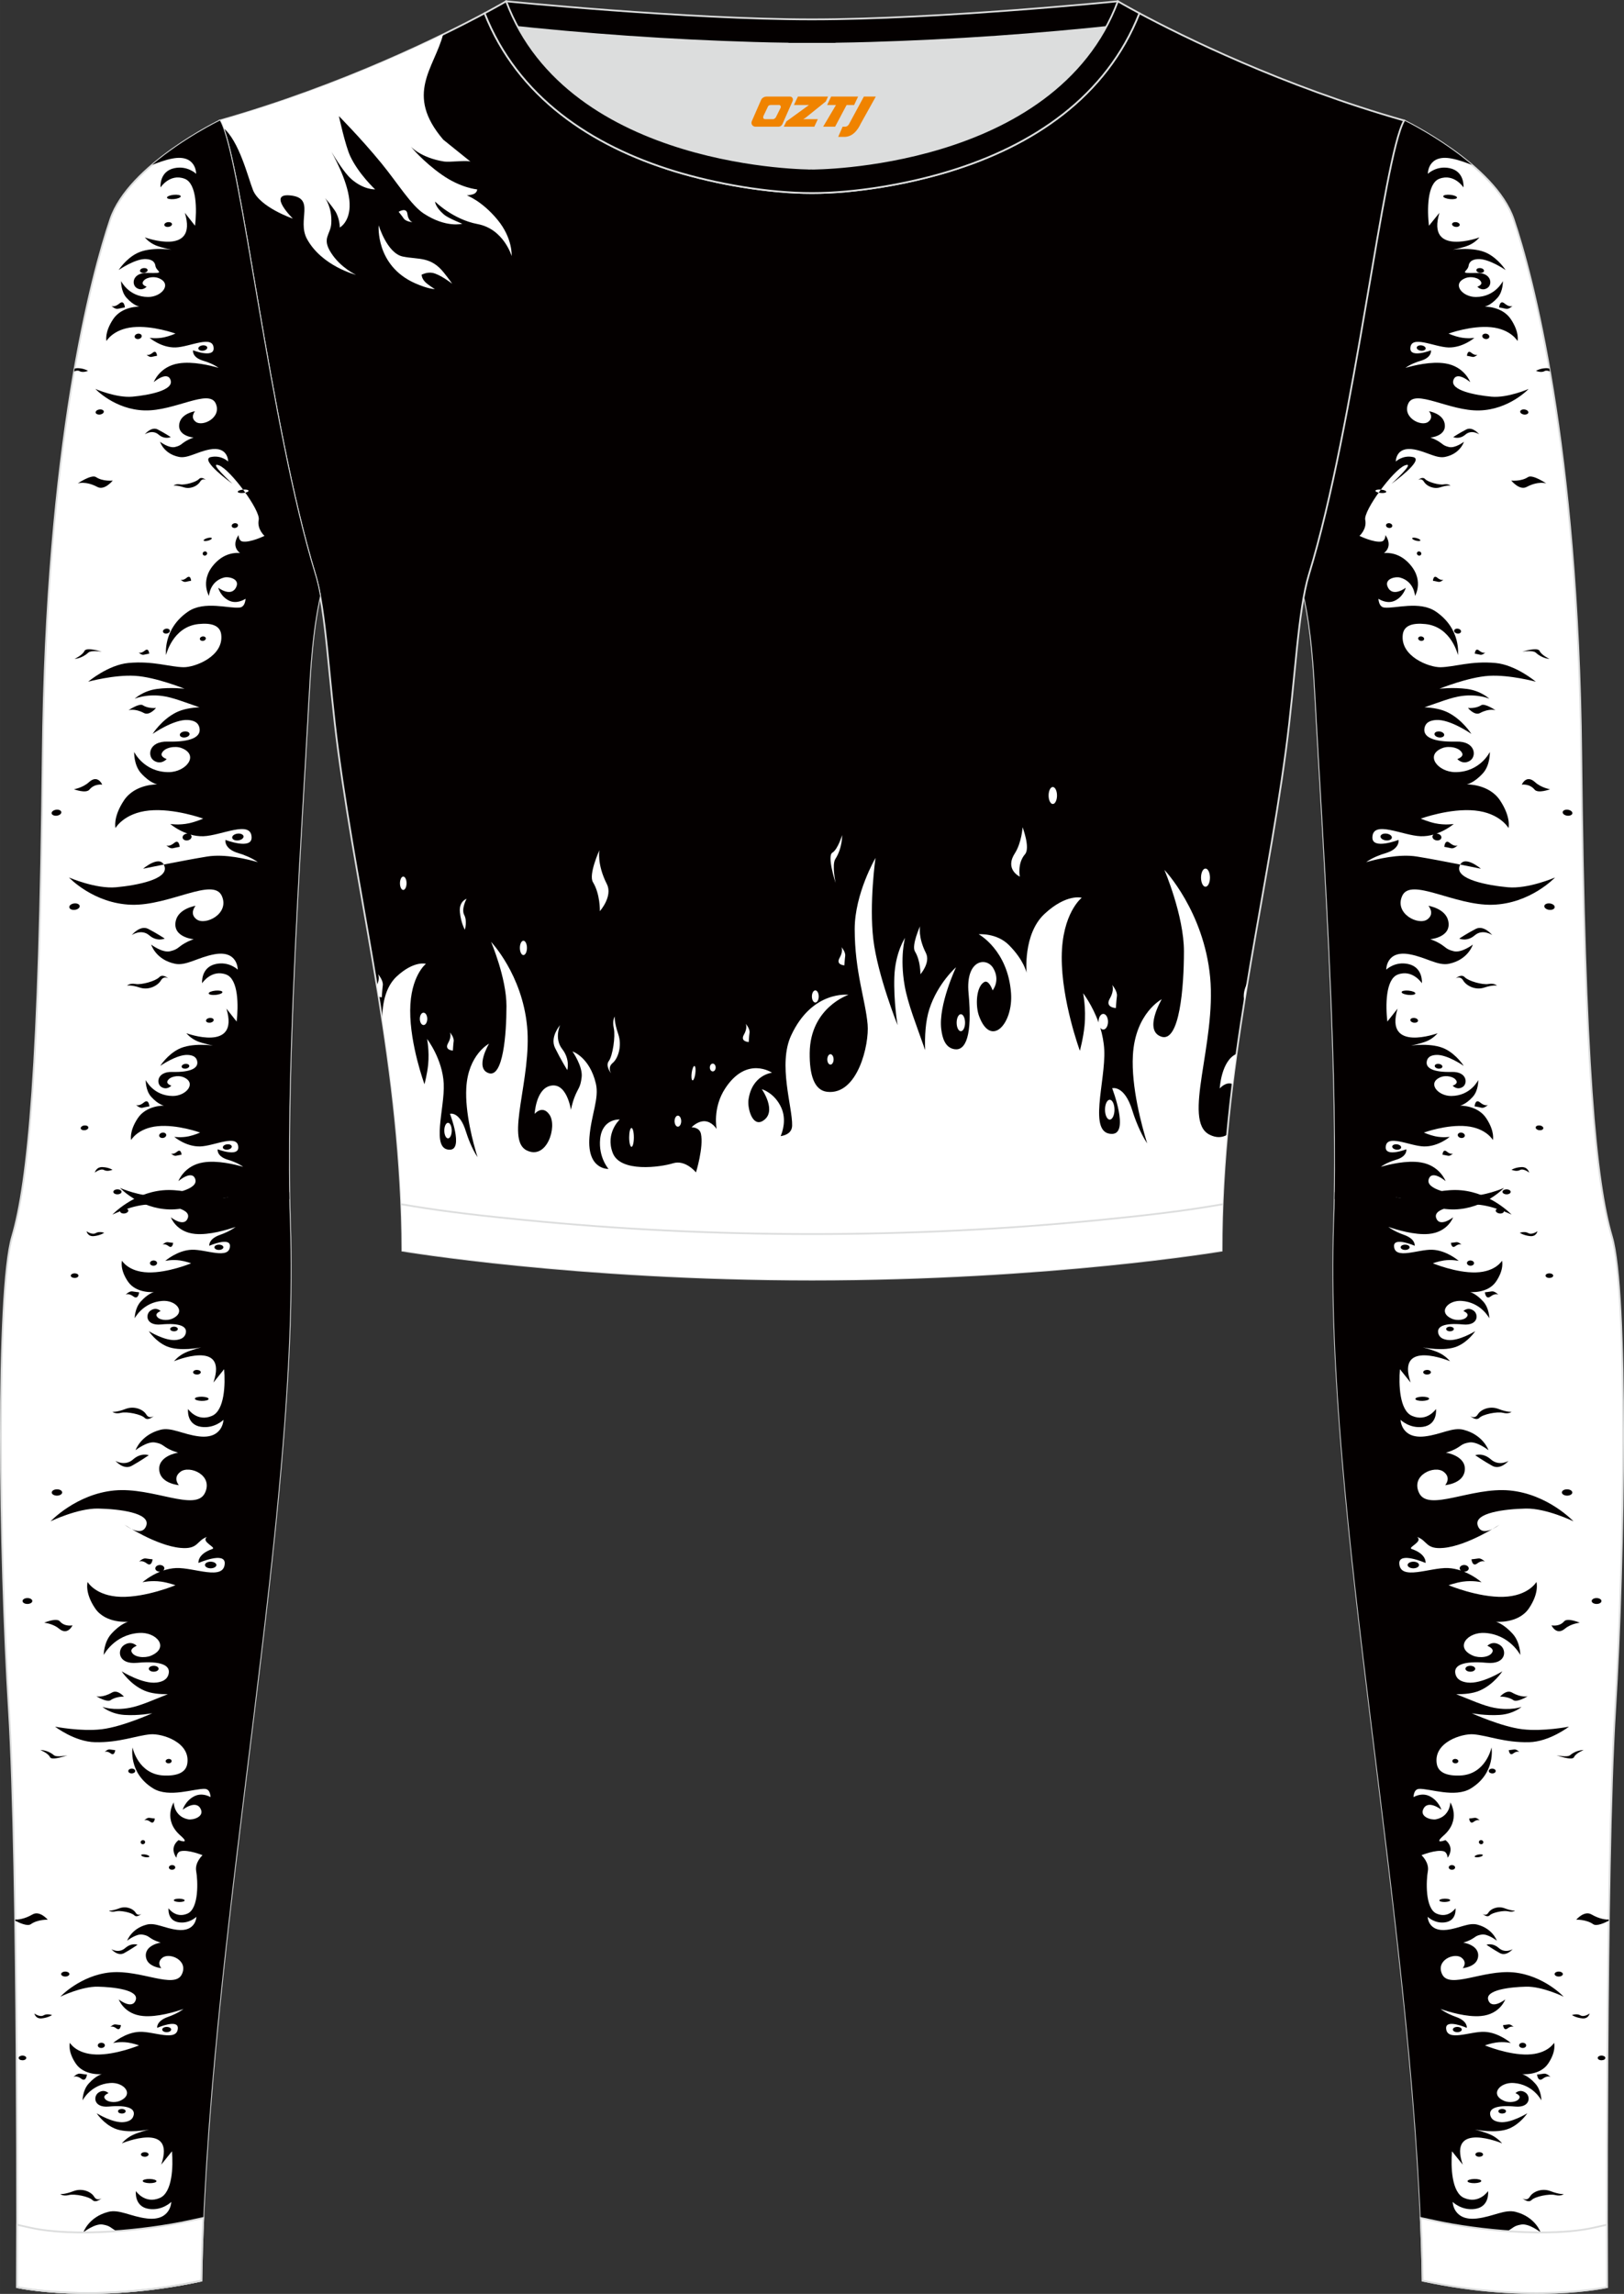<?xml version="1.0" encoding="utf-8"?>
<!-- Generator: Adobe Illustrator 24.0.1, SVG Export Plug-In . SVG Version: 6.00 Build 0)  -->
<svg xmlns="http://www.w3.org/2000/svg" xmlns:xlink="http://www.w3.org/1999/xlink" version="1.1" id="图层_1" x="0px" y="0px" width="367.03px" height="518.23px" viewBox="0 0 367.02 518.22" enable-background="new 0 0 367.02 518.22" xml:space="preserve">
<rect x="0" y="0" width="367.02" height="518.22" fill="#333333" stroke="none"/>
<g>
	<path fill-rule="evenodd" clip-rule="evenodd" fill="#DCDDDD" d="M113.76,2.85c0,0,45.04,4.28,69.79,4.28s70.34-3.09,70.34-3.09   S241.33,40.8,183.46,40.8C125.59,40.79,113.76,2.85,113.76,2.85z"/>
	
		<path fill-rule="evenodd" clip-rule="evenodd" fill="#040000" stroke="#DCDDDD" stroke-width="0.4" stroke-miterlimit="22.926" d="   M258.74,5.16l-5.47,0.6c-18.61,2.04-37.83,3.37-56.53,3.92c-2.57,0.08-5.14,0.13-7.72,0.17v0.04h-11.01V9.85   c-2.57-0.03-5.14-0.09-7.72-0.17c-18.7-0.55-37.91-1.88-56.53-3.92l-5.47-0.6l6.07-4.87c0,0,40.87,4.09,69.14,4.09   s69.11-4.09,69.11-4.09L258.74,5.16z"/>
	
		<path fill-rule="evenodd" clip-rule="evenodd" fill="#FFFFFF" stroke="#DCDDDD" stroke-width="0.4" stroke-miterlimit="22.926" d="   M317.33,27.23c0,0,20.56,9.93,24.74,22.3c4.19,12.38,14.56,50.77,15.29,121.02s3.28,96.45,6.92,108.82   c3.64,12.38,2.91,71.7,0.73,107.01c-2.18,35.3-1.82,130.3-1.82,130.3s-17.11,3.82-41.67-1.46c-1.26-78.2-22.24-172.66-20.02-238.76   c1.17-34.86-2.6-88.69-4.18-118.11c-0.4-7.41-0.88-15.82-2.63-23.72c0.34-1.82,0.72-3.46,1.15-4.89   C306.24,95.73,312.58,35.55,317.33,27.23z"/>
	<g>
		<path fill-rule="evenodd" clip-rule="evenodd" fill="#040000" d="M301.63,270.91l11.07,0.74c1.52-3.39,9.29,1.75,16.06,1.57    c6.76-0.19,11.13-4.85,11.13-4.85s-4.74,2.07-8.39,1.74c-3.65-0.34-9.31-1.41-8.62-3.69s3.82,0.4,3.82,0.4s-1.3-3.53-5.61-4.22    c-3.2-0.52-7.18,0.46-9.03,1c1.11-0.81,2.6-1.36,3.39-1.58c2.7-0.78,2.37-2.38,2.37-2.38s-4.68,1.81-4.65-0.43    c0.04-3.17,5.39-0.32,8.59-0.22c3.24,0.1,5.88-2.17,5.88-2.17s-1.53,0.26-3.33-0.13c-1.23-0.27-2.52-0.83-2.52-0.83    s5.15-1.88,9.63-1.44c4.47,0.44,5.97,3.12,5.97,3.12s0.5-1.89-1.5-4.92c-1.97-2.97-5.94-2.85-5.94-2.85s1.28-0.19,2.9-1.99    c1.32-1.46,1.23-3.78,1.23-3.78s-1.71,3.57-6.1,3.59c-3.13,0.01-5.58-3.07-2.27-4.3c1.09-0.41,3.02-0.11,3.47,0.95    c0.28,0.66-0.88,1.02-0.88,1.02s0.96,1.11,2.25,0.3c1.23-0.77,1-3.49-2.43-3.4c-4.39,0.11-5.89-0.93-5.68-2.32    c0.18-1.19,1.17-1.46,2.1-1.52c2.48-0.16,6.26,2.47,6.26,2.47s-1.57-2.5-4.15-3.8c-3-1.51-7.77-0.78-7.77-0.78    s2.25-0.45,3.55-0.99c1.56-0.65,2.46-1.8,2.46-1.8s-12.08,4.43-9.04-5.56l-2.31,2.92c-0.41-3.49-0.44-9.57,2.36-10.62    c3.33-1.26,5.45,1.96,5.45,1.96s0.33-3.59-3.09-4.34c-3.01-0.66-4.97,1.27-4.97,1.27s-0.06-4.47,5.33-3.46    c3.7,0.69,6.32,2.64,8.81,2.14c4.39-0.89,5.43-4.34,5.43-4.34s-2.53,1.93-4.3,1.5c-1.78-0.43-1.73-0.89-3.2-1.76    c-1.1-0.65-2.12-0.95-2.12-0.95s4.88-0.41,4.06-4.14c-0.62-2.82-4.47-3.41-4.47-3.41s1.52,1.76-0.24,3.06    c-1.99,1.47-7.51-1.26-5.7-5.29c1.93-4.31,11.81,2.23,20.4,1.99c8.59-0.24,14.14-6.16,14.14-6.16s-6.02,2.63-10.66,2.21    c-4.64-0.43-11.82-1.79-10.94-4.69c0.88-2.89,4.85,0.5,4.85,0.5s-8.97-1.86-14.46-2.75c-4.06-0.66-9.12,0.59-11.47,1.27    c1.41-1.03,3.3-1.72,4.31-2.01c3.43-0.99,3.01-3.02,3.01-3.02s-5.95,2.3-5.91-0.55c0.06-4.03,6.85-0.41,10.91-0.28    c1.03,0.03,2-0.12,2.9-0.37c-0.14,0.12-0.23,0.28-0.24,0.46c-0.01,0.43,0.43,0.81,0.99,0.86s1.03-0.25,1.04-0.68    c0.01-0.42-0.43-0.81-0.99-0.86c-0.04,0-0.07-0.01-0.11-0.01c2.31-0.81,3.88-2.17,3.88-2.17s-1.95,0.33-4.24-0.16    c-1.57-0.34-3.2-1.05-3.2-1.05s6.55-2.39,12.23-1.83c5.68,0.56,7.59,3.96,7.59,3.96s0.64-2.4-1.91-6.24    c-2.5-3.77-7.55-3.62-7.55-3.62s1.63-0.25,3.68-2.52c1.68-1.86,1.56-4.81,1.56-4.81s-2.17,4.54-7.76,4.56    c-3.98,0.01-7.08-3.9-2.89-5.46c1.39-0.52,3.83-0.14,4.41,1.2c0.36,0.84-1.11,1.3-1.11,1.3s1.22,1.41,2.86,0.38    c1.56-0.98,1.28-4.43-3.08-4.32c-5.58,0.14-7.48-1.18-7.21-2.95c0.23-1.51,1.49-1.85,2.66-1.93c3.15-0.2,7.95,3.14,7.95,3.14    s-2-3.18-5.28-4.83c-1.58-0.8-3.55-1.1-5.31-1.18c3.27-1.11,6.03-2.24,8.42-2.56c3.77-0.49,6.23,0.63,6.23,0.63    s-1.85-1.78-5.01-2.21c-3.16-0.43-6.27-0.05-6.27-0.05s6.55-2.65,11.23-2.92c4.68-0.27,10.55,1.33,10.55,1.33    s-4.52-3.81-9.11-4.23c-5.56-0.51-9.22,0.9-12.43,0.96c-2.58,0.04-9.15-2.45-8.52-7.4c0.26-2.06,2.26-2.66,5.14-2.35    c5.87,0.63,7.32,7,7.32,7s0.81-5.85-4.97-9.81c-3.68-2.53-9.32-0.62-11.69-0.92c-0.83-0.11-1.21-0.9-1.31-1.99    c0.48,0.31,2.1,1.21,3.73,0.43c1.94-0.93,2.46-2.92,2.46-2.92s-3,2.3-4.1-0.21c-0.79-1.79,1.72-2.38,2.82-2.08    c3.21,0.88,3.36,4.14,3.36,4.14s2.36-3.88-1.79-7.79c-2.48-2.34-5.24-1.89-5.24-1.89s0.98-0.63,1.07-1.82    c0.09-1.18-0.72-2.24-0.72-2.24s0,1.29-0.89,1.45c-1.73,0.31-4.98-1.27-4.98-1.27s1.74-1.54,1.3-3.63    c-0.44-2.08,6.35-11.3,8.97-12.3c2.62-0.99-3.03,4.16-3.03,4.16s7.58-5.44,4.89-6.03c-2.37-0.52-3.92,1-3.92,1    s-0.05-3.52,4.2-2.72c2.91,0.55,4.97,2.08,6.93,1.68c3.46-0.7,4.27-3.42,4.27-3.42s-1.99,1.52-3.39,1.18    c-1.4-0.34-1.36-0.7-2.52-1.38c-0.87-0.51-1.67-0.75-1.67-0.75s3.84-0.33,3.2-3.26c-0.49-2.22-3.52-2.69-3.52-2.69    s1.2,1.39-0.19,2.41c-1.56,1.15-5.91-0.99-4.49-4.16c1.52-3.39,9.29,1.75,16.06,1.57c6.76-0.18,11.13-4.85,11.13-4.85    s-4.74,2.07-8.39,1.74c-3.65-0.34-9.31-1.41-8.62-3.69s3.82,0.4,3.82,0.4s-1.3-3.53-5.61-4.22c-3.2-0.52-7.18,0.46-9.03,1    c1.11-0.81,2.6-1.36,3.39-1.58c2.7-0.78,2.37-2.38,2.37-2.38s-4.68,1.81-4.65-0.43c0.04-3.17,5.4-0.32,8.59-0.22    c3.24,0.1,5.88-2.17,5.88-2.17s-1.53,0.26-3.33-0.13c-1.24-0.27-2.52-0.83-2.52-0.83s5.15-1.88,9.63-1.44    c4.47,0.44,5.97,3.12,5.97,3.12s0.51-1.89-1.5-4.92c-1.97-2.97-5.94-2.85-5.94-2.85s1.28-0.19,2.9-1.99    c1.32-1.46,1.23-3.78,1.23-3.78s-1.71,3.57-6.1,3.59c-3.14,0.01-5.58-3.07-2.27-4.3c1.09-0.41,3.02-0.11,3.47,0.95    c0.28,0.66-0.87,1.02-0.87,1.02s0.96,1.11,2.25,0.3c1.23-0.77,1-3.49-2.43-3.4c-4.39,0.11-2.01-0.22-1.8-1.61    c0.18-1.19,1.17-1.46,2.1-1.52c2.48-0.16,6.26,2.47,6.26,2.47s-1.57-2.5-4.15-3.8c-3-1.51-7.77-0.78-7.77-0.78    s2.25-0.45,3.55-0.99c1.56-0.65,2.46-1.8,2.46-1.8s-12.08,4.43-9.04-5.56L322.94,51c-0.41-3.49-0.44-9.57,2.36-10.62    c3.33-1.26,5.45,1.96,5.45,1.96s0.33-3.59-3.09-4.34c-3.01-0.66-4.97,1.27-4.97,1.27s-0.07-4.47,5.33-3.46    c1.76,0.33,3.27,0.94,4.64,1.44c-7.1-6.05-15.32-10.02-15.32-10.02c-4.75,8.32-11.09,68.5-21.5,102.51    c-0.44,1.43-0.82,3.07-1.15,4.89c1.76,7.9,2.24,16.31,2.63,23.72C298.81,186.26,302.28,236.1,301.63,270.91L301.63,270.91z     M350.16,83.29l0.11,0.62c-0.4-0.17-0.86-0.27-1.22-0.07c-0.8,0.45-1.91-0.07-1.91-0.07s0.86-0.55,2.29-0.6    C349.71,83.16,349.96,83.21,350.16,83.29L350.16,83.29z M334.51,61.64c-0.48-0.04-0.86-0.32-0.85-0.62c0.01-0.3,0.4-0.5,0.88-0.46    s0.86,0.32,0.85,0.62C335.39,61.48,334.99,61.68,334.51,61.64L334.51,61.64z M329.01,51.26c-0.48-0.04-0.86-0.32-0.85-0.62    c0.01-0.3,0.41-0.5,0.88-0.46c0.48,0.04,0.86,0.32,0.85,0.62C329.88,51.1,329.48,51.31,329.01,51.26L329.01,51.26z M323.84,131.2    c0,0,0.09-1.43,0.98-0.69c0.89,0.74,1.4,0.43,1.4,0.43s-0.64,0.64-1.17,0.5C324.53,131.31,323.84,131.2,323.84,131.2L323.84,131.2    z M333.3,147.67c0,0,0.09-1.43,0.98-0.7c0.89,0.74,1.4,0.44,1.4,0.44s-0.64,0.64-1.16,0.5    C333.99,147.78,333.3,147.67,333.3,147.67L333.3,147.67z M331.53,80.38c0,0,0.09-1.43,0.98-0.69s1.4,0.43,1.4,0.43    s-0.64,0.64-1.16,0.5C332.22,80.49,331.53,80.38,331.53,80.38L331.53,80.38z M338.8,69.45c0,0,0.12-1.82,1.24-0.88    c1.13,0.93,1.78,0.55,1.78,0.55s-0.82,0.81-1.48,0.64C339.68,69.59,338.8,69.45,338.8,69.45L338.8,69.45z M325.1,241.42    c-0.48-0.04-0.86-0.32-0.85-0.62c0.01-0.3,0.4-0.5,0.88-0.46s0.86,0.32,0.85,0.62C325.97,241.26,325.57,241.46,325.1,241.42    L325.1,241.42z M319.59,231.04c-0.48-0.04-0.86-0.32-0.85-0.62c0.01-0.3,0.41-0.5,0.88-0.46c0.48,0.04,0.86,0.32,0.85,0.62    C320.46,230.88,320.07,231.08,319.59,231.04L319.59,231.04z M347.91,255.33c-0.48-0.04-0.86-0.32-0.85-0.62    c0.01-0.3,0.4-0.5,0.88-0.46s0.86,0.32,0.85,0.62C348.78,255.17,348.38,255.37,347.91,255.33L347.91,255.33z M326,260.86    c0,0,0.09-1.43,0.98-0.7c0.89,0.74,1.4,0.43,1.4,0.43s-0.64,0.64-1.16,0.5C326.69,260.97,326,260.86,326,260.86L326,260.86z     M325.27,166.6c-0.61-0.06-1.09-0.41-1.08-0.78c0.01-0.38,0.51-0.63,1.12-0.58c0.61,0.06,1.09,0.41,1.08,0.78    C326.38,166.4,325.88,166.66,325.27,166.6L325.27,166.6z M354.24,184.28c-0.61-0.06-1.09-0.41-1.08-0.78    c0.01-0.38,0.51-0.64,1.12-0.58s1.09,0.41,1.08,0.78C355.36,184.07,354.85,184.33,354.24,184.28L354.24,184.28z M333.26,249.94    c0,0,0.12-1.82,1.24-0.88c1.13,0.94,1.78,0.55,1.78,0.55s-0.82,0.81-1.48,0.64C334.14,250.07,333.26,249.94,333.26,249.94    L333.26,249.94z M326.41,191.31c0,0,0.12-1.82,1.24-0.88c1.13,0.94,1.78,0.55,1.78,0.55s-0.81,0.81-1.48,0.64    C327.29,191.45,326.41,191.31,326.41,191.31L326.41,191.31z M331.76,159.93c0,0,1.74,0.21,2.98-0.61c0.8-0.53,3.24,1.13,3.24,1.13    s-1.4-0.49-3.49,0.63C333.22,161.75,331.76,159.93,331.76,159.93L331.76,159.93z M328.43,98.74c0,0,1.51-0.99,2.95-1.72    s2.92,1.1,2.92,1.1s-1.7-1.16-3.11,0.05C329.78,99.38,328.43,98.74,328.43,98.74L328.43,98.74z M320.47,108.45    c0,0,0.98-0.9,1.61-0.22c0.63,0.68,3.17,1.39,4.21,1.2c1.04-0.19,1.53,0.29,1.53,0.29s-0.76-0.15-2.29,0.36    c-1.54,0.51-3.16-0.31-3.72-1.25C321.24,107.88,320.47,108.45,320.47,108.45L320.47,108.45z M321.21,78.02    c0.56,0.05,1,0.37,0.99,0.7c-0.01,0.33-0.47,0.56-1.03,0.51c-0.56-0.05-1-0.36-0.99-0.7C320.19,78.2,320.65,77.97,321.21,78.02    L321.21,78.02z M335.81,75.38c0.44,0.04,0.79,0.34,0.78,0.68c-0.01,0.34-0.38,0.57-0.82,0.53s-0.79-0.34-0.78-0.68    C335,75.58,335.37,75.34,335.81,75.38L335.81,75.38z M344.5,92.5c0.51,0.05,0.92,0.34,0.91,0.66c-0.01,0.32-0.43,0.53-0.94,0.49    c-0.51-0.05-0.92-0.34-0.91-0.66C343.57,92.67,343.99,92.45,344.5,92.5L344.5,92.5z M312.08,110.61c0.67,0.06,1.22,0.28,1.21,0.49    s-0.56,0.33-1.23,0.27c-0.67-0.06-1.22-0.28-1.21-0.5C310.85,110.67,311.41,110.55,312.08,110.61L312.08,110.61z M313.96,118.19    c0.39,0.04,0.71,0.31,0.7,0.61c-0.01,0.3-0.34,0.51-0.73,0.48c-0.4-0.04-0.71-0.31-0.7-0.61    C313.24,118.37,313.57,118.16,313.96,118.19L313.96,118.19z M320.73,124.57c0.28,0.03,0.5,0.26,0.49,0.52    c-0.01,0.26-0.24,0.46-0.52,0.43s-0.5-0.26-0.49-0.52C320.22,124.73,320.45,124.54,320.73,124.57L320.73,124.57z M329.43,142.02    c0.43,0.04,0.78,0.32,0.77,0.63c-0.01,0.3-0.37,0.52-0.8,0.48c-0.43-0.04-0.78-0.32-0.77-0.62    C328.64,142.19,329,141.98,329.43,142.02L329.43,142.02z M320.18,121.57c0.51,0.14,0.88,0.39,0.82,0.54s-0.52,0.16-1.03,0.02    c-0.51-0.14-0.87-0.39-0.82-0.54C319.22,121.43,319.68,121.42,320.18,121.57L320.18,121.57z M321.36,143.8    c0.36,0.1,0.57,0.4,0.47,0.66c-0.1,0.26-0.47,0.4-0.83,0.3c-0.36-0.1-0.57-0.4-0.47-0.66C320.63,143.83,321,143.7,321.36,143.8    L321.36,143.8z M344.02,147.22c0,0,3.52-1.1,3.93-0.16s2.23,1.8,2.23,1.8s-1.66-0.09-3.07-1.4    C346.41,146.81,344.02,147.22,344.02,147.22L344.02,147.22z M341.54,108.56c0,0,2.21,0.27,3.79-0.78    c1.01-0.68,4.12,1.43,4.12,1.43s-1.77-0.62-4.44,0.8C343.4,110.88,341.54,108.56,341.54,108.56L341.54,108.56z M327.74,44.01    c0.86,0.08,1.55,0.36,1.54,0.63c-0.01,0.27-0.71,0.42-1.57,0.34c-0.86-0.08-1.54-0.36-1.54-0.63    C326.18,44.08,326.89,43.93,327.74,44.01L327.74,44.01z M341.6,264.26c0,0,0.86-0.55,2.28-0.6c1.42-0.05,1.71,1.24,1.71,1.24    s-1.28-1.02-2.08-0.58C342.71,264.77,341.6,264.26,341.6,264.26L341.6,264.26z M315.67,258.51c0.56,0.05,1,0.36,0.99,0.7    c-0.01,0.33-0.47,0.56-1.03,0.51s-1-0.37-0.99-0.7C314.65,258.69,315.12,258.46,315.67,258.51L315.67,258.51z M330.27,255.87    c0.44,0.04,0.79,0.35,0.78,0.68s-0.38,0.57-0.82,0.53s-0.79-0.34-0.78-0.68S329.83,255.83,330.27,255.87L330.27,255.87z     M338.97,272.99c0.51,0.05,0.92,0.34,0.91,0.66s-0.43,0.53-0.94,0.49c-0.51-0.05-0.92-0.34-0.91-0.66    C338.03,273.16,338.45,272.94,338.97,272.99L338.97,272.99z M343.92,177.26c0,0,0.99-2.39,3-0.56c1.41,1.29,3.39,1.6,3.39,1.6    s-2.73,1.04-3.51,0.07C345.66,176.98,343.92,177.26,343.92,177.26L343.92,177.26z M329.79,212.03c0,0,1.92-1.26,3.74-2.19    c1.82-0.93,3.71,1.4,3.71,1.4s-2.15-1.48-3.95,0.06C331.51,212.83,329.79,212.03,329.79,212.03L329.79,212.03z M328.98,221.04    c0,0,1.24-1.14,2.05-0.28c0.81,0.87,4.02,1.77,5.35,1.53c1.32-0.24,1.95,0.36,1.95,0.36s-0.96-0.19-2.91,0.46    c-1.95,0.65-4.01-0.39-4.73-1.59S328.98,221.04,328.98,221.04L328.98,221.04z M313.3,188.32c0.71,0.07,1.27,0.46,1.26,0.89    c-0.01,0.42-0.6,0.72-1.31,0.65s-1.27-0.46-1.26-0.89C312,188.54,312.59,188.25,313.3,188.32L313.3,188.32z M350.21,204.09    c0.65,0.06,1.17,0.43,1.15,0.84c-0.01,0.4-0.55,0.68-1.2,0.62c-0.65-0.06-1.17-0.44-1.15-0.84    C349.02,204.31,349.56,204.03,350.21,204.09L350.21,204.09z M318.33,223.79c0.86,0.08,1.55,0.36,1.54,0.63    c-0.01,0.27-0.71,0.42-1.57,0.34c-0.86-0.08-1.54-0.36-1.54-0.63C316.77,223.86,317.47,223.71,318.33,223.79z"/>
		<path fill-rule="evenodd" clip-rule="evenodd" fill="#040000" d="M301.66,269.31l12.5,0.03c1.65,3.41,9.29-1.08,16.09-0.44    c6.81,0.64,11.36,5.49,11.36,5.49s-4.84-2.35-8.5-2.27c-3.66,0.08-9.31,0.75-8.54,3.02s3.83-0.13,3.83-0.13s-1.19,3.36-5.5,3.75    c-3.2,0.29-7.24-0.94-9.12-1.59c1.15,0.87,2.66,1.5,3.47,1.78c2.74,0.95,2.47,2.48,2.47,2.48s-4.77-2.08-4.67,0.1    c0.15,3.11,5.44,0.68,8.64,0.8c3.25,0.12,5.99,2.52,5.99,2.52s-1.55-0.36-3.35-0.1c-1.23,0.18-2.51,0.64-2.51,0.64    s5.25,2.19,9.73,2.06s5.9-2.64,5.9-2.64s0.57,1.88-1.34,4.7c-1.88,2.77-5.88,2.38-5.88,2.38s1.3,0.28,2.98,2.14    c1.38,1.52,1.37,3.78,1.37,3.78s-1.84-3.61-6.26-3.92c-3.15-0.22-5.5,2.62-2.14,4.05c1.12,0.47,3.04,0.31,3.46-0.69    c0.26-0.63-0.91-1.06-0.91-1.06s0.92-1.02,2.25-0.14c1.26,0.83,1.13,3.48-2.32,3.16c-4.42-0.41-5.89,0.51-5.63,1.88    c0.22,1.17,1.23,1.5,2.16,1.62c2.5,0.32,6.21-1.99,6.21-1.99s-1.5,2.34-4.05,3.43c-2.96,1.27-7.78,0.23-7.78,0.23    s2.27,0.59,3.6,1.2c1.59,0.74,2.53,1.93,2.53,1.93s-12.3-5.14-8.9,4.82l-2.42-3.01c-0.29,3.39-0.11,9.32,2.74,10.54    c3.39,1.46,5.41-1.55,5.41-1.55s0.45,3.53-2.95,4.03c-3.01,0.44-5.05-1.58-5.05-1.58s0.09,4.36,5.48,3.74    c3.7-0.43,6.27-2.15,8.78-1.49c4.45,1.16,5.61,4.61,5.61,4.61s-2.61-2.06-4.38-1.75c-1.77,0.3-1.71,0.75-3.16,1.5    c-1.09,0.56-2.1,0.79-2.1,0.79s4.92,0.74,4.23,4.32c-0.52,2.71-4.38,3.03-4.38,3.03s1.47-1.62-0.34-3.01    c-2.05-1.57-7.51,0.72-5.55,4.78c2.09,4.34,11.8-1.38,20.45-0.57c8.65,0.81,14.43,6.97,14.43,6.97s-6.14-2.98-10.79-2.88    s-11.82,0.95-10.84,3.84c0.98,2.89,4.86-0.16,4.86-0.16s-7.13,4.72-12.61,5.21c-4.06,0.37-3.57-1.65-5.96-2.48    c1.46,1.1-2.24,2.36-1.22,2.72c3.48,1.2,3.13,3.16,3.13,3.16s-6.06-2.65-5.93,0.13c0.19,3.95,6.91,0.87,10.98,1.02    c1.03,0.04,2.02,0.26,2.93,0.56c-0.15-0.13-0.24-0.29-0.26-0.47c-0.03-0.42,0.41-0.76,0.97-0.78c0.56-0.01,1.04,0.31,1.07,0.73    s-0.41,0.76-0.97,0.78c-0.04,0-0.07,0-0.11,0c2.35,0.95,3.98,2.38,3.98,2.38s-1.97-0.46-4.26-0.13c-1.56,0.23-3.19,0.81-3.19,0.81    s6.67,2.78,12.36,2.62c5.7-0.17,7.49-3.36,7.49-3.36s0.73,2.39-1.7,5.97c-2.39,3.51-7.47,3.02-7.47,3.02s1.64,0.35,3.79,2.71    c1.75,1.93,1.74,4.8,1.74,4.8s-2.34-4.58-7.96-4.98c-4.01-0.28-6.99,3.33-2.72,5.14c1.42,0.6,3.86,0.4,4.39-0.88    c0.33-0.8-1.16-1.35-1.16-1.35s1.17-1.29,2.86-0.17c1.6,1.06,1.44,4.42-2.95,4.01c-5.62-0.51-7.48,0.65-7.15,2.39    c0.29,1.49,1.56,1.91,2.74,2.06c3.18,0.41,7.89-2.53,7.89-2.53s-1.9,2.97-5.14,4.36c-1.56,0.67-3.53,0.83-5.3,0.8    c3.32,1.31,6.14,2.6,8.55,3.07c3.81,0.73,6.24-0.2,6.24-0.2s-1.8,1.61-4.97,1.82c-3.17,0.21-6.3-0.38-6.3-0.38    s6.68,3.03,11.4,3.61c4.71,0.58,10.57-0.58,10.57-0.58s-4.41,3.41-9.02,3.51c-5.57,0.12-9.31-1.51-12.54-1.78    c-2.59-0.22-9.11,1.78-8.31,6.66c0.33,2.03,2.36,2.76,5.25,2.65c5.88-0.22,7.12-6.34,7.12-6.34s1.01,5.77-4.66,9.25    c-3.62,2.22-9.35-0.02-11.72,0.11c-0.83,0.05-1.18,0.8-1.25,1.86c0.47-0.27,2.07-1.04,3.73-0.17c1.99,1.04,2.57,3.02,2.57,3.02    s-3.09-2.45-4.12-0.07c-0.73,1.69,1.81,2.45,2.91,2.23c3.19-0.65,3.24-3.82,3.24-3.82s2.51,3.95-1.53,7.49    c-2.42,2.12,0.42,1.03,0.42,1.03s1,0.68,1.14,1.85c0.13,1.16-0.65,2.14-0.65,2.14s-0.04-1.26-0.94-1.48    c-1.75-0.42-4.96,0.9-4.96,0.9s1.8,1.62,1.43,3.63s-0.68,8.42,1.99,9.57c2.67,1.15,4.26-1.22,4.26-1.22s0.35,2.78-2.32,3.18    c-2.37,0.35-3.97-1.24-3.97-1.24s0.07,3.43,4.31,2.94c2.91-0.34,4.93-1.69,6.91-1.18c3.5,0.91,4.41,3.63,4.41,3.63    s-2.05-1.62-3.45-1.38c-1.39,0.24-1.34,0.59-2.49,1.18c-0.86,0.44-1.65,0.62-1.65,0.62s3.87,0.58,3.33,3.4    c-0.41,2.13-3.45,2.39-3.45,2.39s1.16-1.27-0.27-2.37c-1.61-1.23-5.91,0.57-4.37,3.76c1.65,3.41,9.29-1.08,16.1-0.44    c6.81,0.64,11.36,5.49,11.36,5.49s-4.84-2.35-8.5-2.26c-3.66,0.08-9.31,0.75-8.54,3.02s3.83-0.13,3.83-0.13s-1.18,3.36-5.5,3.74    c-3.2,0.29-7.24-0.94-9.12-1.59c1.15,0.87,2.66,1.5,3.47,1.78c2.74,0.95,2.46,2.48,2.46,2.48s-4.77-2.08-4.67,0.1    c0.15,3.11,5.44,0.68,8.64,0.8c3.25,0.12,5.99,2.52,5.99,2.52s-1.55-0.36-3.35-0.1c-1.23,0.18-2.51,0.64-2.51,0.64    s5.25,2.19,9.73,2.06s5.9-2.64,5.9-2.64s0.57,1.88-1.34,4.7c-1.88,2.77-5.88,2.38-5.88,2.38s1.3,0.28,2.98,2.14    c1.38,1.52,1.37,3.78,1.37,3.78s-1.84-3.61-6.26-3.92c-3.15-0.22-5.5,2.62-2.14,4.05c1.11,0.47,3.04,0.31,3.46-0.69    c0.26-0.63-0.92-1.06-0.92-1.06s0.92-1.02,2.25-0.14c1.26,0.83,1.13,3.48-2.32,3.16c-4.42-0.4-5.89,0.51-5.63,1.88    c0.22,1.17,1.23,1.5,2.16,1.63c2.5,0.32,6.21-1.99,6.21-1.99s-1.5,2.34-4.05,3.43c-2.96,1.27-7.78,0.23-7.78,0.23    s2.27,0.59,3.6,1.2c1.6,0.74,2.54,1.93,2.54,1.93s-12.3-5.14-8.9,4.81l-2.42-3.01c-0.29,3.39-0.11,9.32,2.74,10.54    c3.39,1.46,5.41-1.55,5.41-1.55s0.45,3.53-2.95,4.03c-3.01,0.44-5.05-1.58-5.05-1.58s0.09,4.36,5.48,3.74    c3.7-0.43,6.27-2.15,8.78-1.49c4.45,1.16,5.61,4.61,5.61,4.61s-2.61-2.06-4.38-1.75c-1.77,0.3-1.71,0.75-3.16,1.5    c-1.09,0.56-2.1,0.79-2.1,0.79s4.92,0.74,4.23,4.32c-0.52,2.71-4.38,3.03-4.38,3.03s1.47-1.62-0.34-3.01l-16.68,0.35    c-2.13-77.06-22.06-168.58-19.89-233.1C301.57,274.16,301.62,271.77,301.66,269.31L301.66,269.31z M363.59,433.65v0.25    c-0.94,0.49-2.76,1.33-3.52,0.8c-1.62-1.13-3.84-1.02-3.84-1.02s1.79-2.14,3.44-1.19C361.48,433.53,362.86,433.67,363.59,433.65    L363.59,433.65z M339.46,476.43c-0.48,0.01-0.85,0.25-0.83,0.54c0.02,0.29,0.42,0.52,0.9,0.5c0.48-0.01,0.85-0.25,0.83-0.54    C340.34,476.64,339.94,476.42,339.46,476.43L339.46,476.43z M334.27,486.19c-0.48,0.01-0.85,0.25-0.83,0.54    c0.02,0.29,0.42,0.52,0.9,0.5c0.48-0.01,0.85-0.25,0.83-0.54C335.16,486.41,334.75,486.18,334.27,486.19L334.27,486.19z     M361.91,464.38c-0.48,0.01-0.85,0.26-0.83,0.55c0.02,0.29,0.42,0.52,0.9,0.5c0.48-0.01,0.85-0.25,0.83-0.54    C362.8,464.6,362.39,464.37,361.91,464.38L361.91,464.38z M332.03,410.82c0,0,0.14,1.41,1.01,0.75s1.39-0.33,1.39-0.33    s-0.67-0.67-1.19-0.57C332.72,410.76,332.03,410.82,332.03,410.82L332.03,410.82z M340.98,395.37c0,0,0.14,1.41,1.01,0.75    s1.39-0.33,1.39-0.33s-0.67-0.67-1.19-0.57C341.67,395.31,340.98,395.37,340.98,395.37L340.98,395.37z M339.69,457.49    c0,0,0.14,1.41,1.01,0.75s1.39-0.33,1.39-0.33s-0.67-0.67-1.19-0.57C340.38,457.43,339.69,457.49,339.69,457.49L339.69,457.49z     M347.37,468.66c0,0,0.18,1.78,1.28,0.95c1.1-0.84,1.77-0.42,1.77-0.42s-0.85-0.85-1.51-0.73    C348.25,468.58,347.37,468.66,347.37,468.66L347.37,468.66z M327.66,299.71c-0.48,0.01-0.85,0.26-0.83,0.54    c0.02,0.29,0.42,0.52,0.9,0.5c0.48-0.01,0.85-0.25,0.83-0.54C328.55,299.93,328.14,299.7,327.66,299.71L327.66,299.71z     M322.48,309.48c-0.48,0.01-0.85,0.25-0.83,0.54c0.02,0.29,0.43,0.52,0.9,0.5c0.48-0.01,0.85-0.25,0.83-0.54    S322.96,309.46,322.48,309.48L322.48,309.48z M350.12,287.66c-0.48,0.01-0.85,0.25-0.83,0.54c0.02,0.29,0.42,0.52,0.9,0.5    c0.48-0.01,0.85-0.25,0.83-0.54C351.01,287.88,350.6,287.65,350.12,287.66L350.12,287.66z M327.9,280.77c0,0,0.14,1.4,1.01,0.75    c0.87-0.66,1.39-0.33,1.39-0.33s-0.67-0.67-1.19-0.57C328.59,280.71,327.9,280.77,327.9,280.77L327.9,280.77z M332.25,376.32    c-0.61,0.01-1.08,0.32-1.06,0.69s0.54,0.66,1.15,0.64c0.61-0.01,1.08-0.32,1.06-0.69C333.37,376.6,332.86,376.31,332.25,376.32    L332.25,376.32z M360.78,361.02c-0.61,0.01-1.08,0.32-1.06,0.69s0.54,0.65,1.15,0.64c0.61-0.01,1.08-0.32,1.06-0.69    C361.9,361.29,361.39,361.01,360.78,361.02L360.78,361.02z M335.58,291.94c0,0,0.18,1.78,1.28,0.95c1.1-0.84,1.77-0.42,1.77-0.42    s-0.85-0.85-1.51-0.73C336.46,291.86,335.58,291.94,335.58,291.94L335.58,291.94z M332.55,352.26c0,0,0.18,1.78,1.28,0.95    c1.1-0.84,1.77-0.42,1.77-0.42s-0.85-0.85-1.51-0.72C333.42,352.19,332.55,352.26,332.55,352.26L332.55,352.26z M339.01,383.29    c0,0,1.74-0.09,3.02,0.8c0.82,0.57,3.22-0.88,3.22-0.88s-1.39,0.38-3.54-0.85C340.42,381.61,339.01,383.29,339.01,383.29    L339.01,383.29z M355.26,455.23c0,0,0.89,0.59,2.32,0.74c1.43,0.14,1.67-1.1,1.67-1.1s-1.25,0.91-2.07,0.42    C356.36,454.8,355.26,455.23,355.26,455.23L355.26,455.23z M335.94,439.34c0,0,1.55,1.07,3.02,1.88s2.9-0.88,2.9-0.88    s-1.67,1.02-3.13-0.26C337.28,438.81,335.94,439.34,335.94,439.34L335.94,439.34z M335.05,432.36c0,0,1.01,0.95,1.63,0.32    c0.61-0.62,3.14-1.15,4.19-0.89c1.05,0.26,1.53-0.17,1.53-0.17s-0.76,0.1-2.32-0.51c-1.56-0.6-3.17,0.09-3.7,0.97    C335.85,432.97,335.05,432.36,335.05,432.36L335.05,432.36z M329.39,459.09c0.56-0.01,0.99-0.29,0.97-0.62s-0.49-0.58-1.05-0.57    c-0.56,0.01-1,0.29-0.97,0.61C328.36,458.85,328.83,459.1,329.39,459.09L329.39,459.09z M344.16,462.66    c0.44-0.01,0.78-0.28,0.76-0.61s-0.4-0.58-0.84-0.57c-0.44,0.01-0.78,0.28-0.76,0.61C343.34,462.41,343.72,462.67,344.16,462.66    L344.16,462.66z M352.31,446.52c0.51-0.01,0.91-0.27,0.89-0.58s-0.45-0.55-0.97-0.54c-0.51,0.01-0.91,0.27-0.89,0.58    C351.37,446.29,351.8,446.54,352.31,446.52L352.31,446.52z M326.54,429.68c0.68-0.02,1.21-0.2,1.2-0.4    c-0.01-0.21-0.57-0.36-1.25-0.35c-0.68,0.02-1.21,0.2-1.2,0.4C325.3,429.54,325.86,429.7,326.54,429.68L326.54,429.68z     M328.17,422.4c0.4-0.01,0.7-0.25,0.68-0.55c-0.02-0.29-0.36-0.52-0.75-0.51c-0.4,0.01-0.7,0.25-0.68,0.55    C327.43,422.18,327.77,422.41,328.17,422.4L328.17,422.4z M334.76,416.63c0.28-0.01,0.49-0.22,0.48-0.48    c-0.02-0.26-0.26-0.46-0.54-0.46c-0.28,0.01-0.49,0.22-0.48,0.48C334.24,416.43,334.48,416.64,334.76,416.63L334.76,416.63z     M337.28,400.63c0.44-0.01,0.77-0.26,0.75-0.56s-0.39-0.53-0.82-0.52c-0.44,0.01-0.77,0.26-0.75,0.56    C336.48,400.41,336.85,400.64,337.28,400.63L337.28,400.63z M334.31,419.53c0.51-0.11,0.87-0.32,0.8-0.47    c-0.06-0.15-0.53-0.19-1.03-0.09c-0.51,0.11-0.87,0.32-0.8,0.47C333.34,419.59,333.8,419.63,334.31,419.53L334.31,419.53z     M329.1,398.34c0.36-0.07,0.56-0.35,0.45-0.62c-0.11-0.26-0.49-0.42-0.84-0.35c-0.36,0.07-0.56,0.35-0.45,0.62    C328.37,398.26,328.75,398.42,329.1,398.34L329.1,398.34z M351.77,396.53c0,0,3.58,1.31,3.96,0.42c0.38-0.89,2.18-1.61,2.18-1.61    s-1.67-0.02-3.04,1.16C354.19,397.09,351.77,396.53,351.77,396.53L351.77,396.53z M345.19,505.46c0,0,1.97,1.36,3.84,2.39    c1.87,1.03,3.68-1.11,3.68-1.11s-2.12,1.3-3.97-0.33C346.89,504.79,345.19,505.46,345.19,505.46L345.19,505.46z M344.06,496.6    c0,0,1.29,1.2,2.07,0.41s3.99-1.46,5.32-1.13c1.34,0.33,1.95-0.22,1.95-0.22s-0.96,0.12-2.95-0.65c-1.98-0.77-4.02,0.11-4.7,1.24    C345.08,497.37,344.06,496.6,344.06,496.6L344.06,496.6z M333.25,493.2c0.86-0.02,1.54-0.25,1.52-0.51    c-0.02-0.26-0.73-0.46-1.59-0.44s-1.54,0.25-1.52,0.51C331.68,493.02,332.4,493.22,333.25,493.2L333.25,493.2z M343.47,278.51    c0,0,0.89,0.59,2.32,0.74s1.67-1.1,1.67-1.1s-1.25,0.91-2.07,0.42C344.57,278.08,343.47,278.51,343.47,278.51L343.47,278.51z     M317.6,282.37c0.56-0.01,1-0.29,0.97-0.62c-0.02-0.33-0.49-0.58-1.05-0.57c-0.56,0.01-1,0.29-0.97,0.61    C316.57,282.13,317.04,282.38,317.6,282.37L317.6,282.37z M332.37,285.94c0.44-0.01,0.78-0.28,0.76-0.61s-0.4-0.58-0.84-0.58    c-0.44,0.01-0.78,0.28-0.76,0.61C331.55,285.7,331.93,285.95,332.37,285.94L332.37,285.94z M340.52,269.81    c0.51-0.01,0.91-0.27,0.89-0.58s-0.45-0.55-0.97-0.54c-0.51,0.01-0.91,0.27-0.89,0.58C339.58,269.57,340.01,269.82,340.52,269.81    L340.52,269.81z M350.64,367.18c0,0,1.07,2.4,3.04,0.75c1.38-1.16,3.35-1.34,3.35-1.34s-2.78-1.2-3.54-0.31    C352.4,367.57,350.64,367.18,350.64,367.18L350.64,367.18z M333.4,328.75c0,0,1.97,1.36,3.84,2.39c1.87,1.03,3.68-1.11,3.68-1.11    s-2.11,1.3-3.97-0.33C335.1,328.07,333.4,328.75,333.4,328.75L333.4,328.75z M332.27,319.89c0,0,1.29,1.2,2.07,0.41    s3.99-1.46,5.32-1.13c1.34,0.33,1.95-0.22,1.95-0.22s-0.96,0.12-2.94-0.65s-4.02,0.11-4.7,1.24    C333.29,320.66,332.27,319.89,332.27,319.89L332.27,319.89z M319.46,354.3c0.71-0.02,1.27-0.37,1.24-0.78    c-0.03-0.42-0.63-0.74-1.34-0.72s-1.26,0.37-1.24,0.78C318.15,353.99,318.75,354.31,319.46,354.3L319.46,354.3z M354.21,337.88    c0.65-0.02,1.16-0.35,1.13-0.74c-0.03-0.39-0.58-0.7-1.23-0.69c-0.65,0.01-1.16,0.35-1.13,0.74    C353.01,337.58,353.56,337.89,354.21,337.88L354.21,337.88z M321.46,316.48c0.86-0.02,1.54-0.25,1.52-0.51    c-0.02-0.26-0.73-0.46-1.59-0.44s-1.54,0.25-1.52,0.51C319.89,316.3,320.6,316.5,321.46,316.48z"/>
	</g>
	
		<path fill-rule="evenodd" clip-rule="evenodd" fill="#040000" stroke="#DCDDDD" stroke-width="0.4" stroke-miterlimit="22.926" d="   M109.53,2.99C100,8.09,77.36,19.36,49.69,27.23c4.75,8.32,11.09,68.5,21.5,102.51c2.53,8.27,3.06,23.55,5.19,39.52   c4.92,36.95,14.4,72.23,14.55,113.28c0,0,38.98,6.55,92.58,6.55s92.58-6.55,92.58-6.55c0-40.87,9.62-76.33,14.55-113.28   c2.13-15.97,2.66-31.26,5.19-39.52c10.41-34.02,16.76-94.19,21.5-102.51c-27.67-7.87-50.31-19.14-59.84-24.24   c-7.44,18.9-24.13,29.96-42.97,35.71c-9.35,2.85-21.14,4.92-31.01,4.91c-9.87,0.01-21.66-2.05-31.01-4.91   C133.66,32.95,116.97,21.89,109.53,2.99z"/>
	<g>
		<path fill-rule="evenodd" clip-rule="evenodd" fill="#FFFFFF" d="M279.45,238.08c-3.48,1.52-3.79,7.82-3.79,7.82s1.35-1.64,2.9-1    C278.84,242.62,279.14,240.35,279.45,238.08L279.45,238.08z M277.33,256.36c-0.78,8.52-1.24,17.22-1.24,26.19    c0,0-38.98,6.55-92.58,6.55s-92.58-6.55-92.58-6.55c-0.07-18.25-1.97-35.35-4.51-51.97c-0.07-1.65-0.02-6.98,3.22-9.98    c3.93-3.65,6.62-2.87,6.62-2.87s-3.52,2.75-3.56,10.55s3.23,16.66,3.23,16.66s0.61-2.27,0.83-4.43c0.31-3.15-0.25-5.8-0.25-5.8    s3.49,4.48,3.77,10.11c0.27,5.55-3,15.01,1.41,14.91c3.1-0.07,0-8.11,0-8.11s2.17-0.66,3.6,3.99c0.42,1.36,1.37,3.92,2.63,5.81    c-0.99-3.19-2.85-10.06-2.54-15.65c0.41-7.54,5.13-9.99,5.13-9.99s-3.3,5.58-0.06,6.66c3.25,1.08,4.01-8.81,4.01-15.17    s-3.48-14.49-3.48-14.49s7.02,7.34,8.14,19.09s-5.01,25.54-0.12,28c4.57,2.3,6.99-5.37,5.19-8.03c-1.59-2.35-3.36-0.2-3.36-0.2    s0.26-5.3,3.27-6.27c3.98-1.27,4.93,5.38,4.93,5.38s0.23-1.4,0.83-2.94c0.8-2.06,1.3-2.01,1.59-4.45c0.3-2.45-2.07-5.83-2.07-5.83    s3.87,1.27,5.28,7.25c0.8,3.38-1.06,7.05-1.45,12.14c-0.56,7.42,4.31,7.15,4.31,7.15s-2.3-2.6-1.89-6.75    c0.47-4.7,4.43-4.41,4.43-4.41s-3.31,3.03-1.59,7.54c1.71,4.5,10.8,3.23,13.63,2.35s5.19,2.06,5.19,2.06s1.77-5.73,1.12-8.72    c-0.34-1.54-2.12-1.47-2.12-1.47s1.36-1.47,3.01-1.37s2.66,1.76,2.66,1.76s-0.98-4.76,1.95-9.2c4.88-7.42,10.56-3.52,10.56-3.52    s-4.5,0.45-5.31,6.07c-0.28,1.93,0.87,6.27,3.25,4.8c3.34-2.06-0.24-7.15-0.24-7.15s2.83,0.78,4.37,4.11    c1.29,2.79,0.25,5.65-0.12,6.5c1.5-0.24,2.56-0.94,2.6-2.39c0.11-4.13-3.26-13.84-0.22-20.37c4.76-10.25,12.96-9.17,12.96-9.17    s-8.64,2.86-8.77,13.1c-0.06,5.03,1.03,8.47,3.92,8.81c6.94,0.83,9.56-10.72,9.17-15.2c-0.48-5.57-2.91-11.88-2.92-21.56    c0-8.01,4.7-16.07,4.7-16.07s-1.46,10.29-0.49,18.41c0.97,8.12,5.48,19.37,5.48,19.37s-0.92-5.38-0.73-10.9    c0.19-5.52,2.42-8.83,2.42-8.83s-1.24,4.33-0.08,10.86c0.73,4.13,2.66,8.88,4.62,14.5c-0.11-3.07,0.06-6.5,0.96-9.29    c1.87-5.79,6.02-9.43,6.02-9.43s-4.02,8.52-3.34,13.99c0.25,2.04,0.89,4.2,3.01,4.53c2.48,0.38,4.07-3,3.16-12.69    c-0.71-7.57,4.05-8.25,5.6-5.59c1.64,2.81-0.16,4.99-0.16,4.99s-0.83-2.53-1.94-1.86c-1.79,1.07-2,5.34-1.1,7.73    c2.71,7.21,7.73,1.61,7.2-5.31c-0.74-9.71-7.31-13.24-7.31-13.24s4.07-0.36,6.86,2.46c3.42,3.45,3.97,6.26,3.97,6.26    s-0.86-8.76,4.05-13.32c4.99-4.64,8.41-3.65,8.41-3.65s-4.47,3.49-4.52,13.4c-0.05,9.91,4.1,21.17,4.1,21.17s0.78-2.88,1.05-5.63    c0.39-4.01-0.32-7.37-0.32-7.37s2.08,2.66,3.5,6.63c0-0.06-0.01-0.12-0.01-0.19c0-0.98,0.48-1.77,1.07-1.77    c0.59,0,1.07,0.79,1.07,1.77c0,0.98-0.48,1.77-1.07,1.77c-0.25,0-0.49-0.15-0.67-0.39c0.46,1.54,0.8,3.23,0.89,5.01    c0.34,7.06-3.81,19.07,1.79,18.95c3.94-0.08,0-10.31,0-10.31s2.76-0.83,4.57,5.07c0.53,1.73,1.74,4.98,3.34,7.39    c-1.25-4.05-3.62-12.78-3.23-19.88c0.52-9.58,6.52-12.69,6.52-12.69s-4.2,7.09-0.08,8.46c4.12,1.37,5.1-11.19,5.1-19.28    s-4.42-18.41-4.42-18.41s8.92,9.33,10.34,24.25c1.42,14.92-6.37,32.44-0.15,35.57C274.88,257.12,276.22,257.01,277.33,256.36    L277.33,256.36z M85.17,222.65l0.41,2.52c0.37,0.11,0.7,0.13,0.7,0.13s0.08-1.53,0.23-2.69s-1.08-2.54-1.08-2.54    S85.94,220.97,85.17,222.65L85.17,222.65z M281.24,226.19c0.22-1.39,0.45-2.78,0.68-4.16    C281.34,223.13,280.82,224.66,281.24,226.19L281.24,226.19z M91.88,199.54c0-0.84-0.33-1.51-0.75-1.51    c-0.41,0-0.74,0.68-0.74,1.51s0.33,1.51,0.74,1.51C91.54,201.05,91.88,200.37,91.88,199.54L91.88,199.54z M169.21,235.41    c0,0,0.06-1.21,0.18-2.12c0.12-0.92-0.85-2-0.85-2s0.48,0.88-0.42,2.46C167.22,235.33,169.21,235.41,169.21,235.41L169.21,235.41z     M190.83,218.08c0,0,0.06-1.21,0.18-2.12c0.12-0.92-0.85-2-0.85-2s0.48,0.87-0.42,2.45C188.83,218,190.83,218.08,190.83,218.08    L190.83,218.08z M102.35,237.34c0,0,0.06-1.21,0.18-2.12c0.12-0.91-0.85-2-0.85-2s0.48,0.87-0.42,2.45    S102.35,237.34,102.35,237.34L102.35,237.34z M218.1,231.04c0-1.06-0.42-1.92-0.95-1.92c-0.52,0-0.95,0.86-0.95,1.92    s0.42,1.92,0.95,1.92C217.68,232.96,218.1,232.1,218.1,231.04L218.1,231.04z M238.88,179.71c0,1.06-0.42,1.92-0.95,1.92    c-0.52,0-0.95-0.86-0.95-1.92s0.42-1.92,0.95-1.92C238.46,177.8,238.88,178.66,238.88,179.71L238.88,179.71z M252.19,227.73    c0,0,0.08-1.53,0.23-2.69s-1.08-2.54-1.08-2.54s0.61,1.11-0.54,3.12C249.66,227.63,252.19,227.73,252.19,227.73L252.19,227.73z     M208.01,220.1c0,0,2.34-2.64,1.24-4.81c-1.82-3.59-1.32-6.04-1.32-6.04s-1.98,4.34-1.15,5.7    C208.08,217.07,208.01,220.1,208.01,220.1L208.01,220.1z M105.06,210.03c0,0,0.58-1.96-0.15-3.33c-0.72-1.37,0.53-3.65,0.53-3.65    s-1.76,0.56-1.5,3.04C104.18,208.56,105.06,210.03,105.06,210.03L105.06,210.03z M128.2,241.75c0,0,0.71-2.39-1.15-4.77    c-1.86-2.39-0.47-5.4-0.47-5.4s-2.34,2.68-1.15,5.14C126.63,239.18,128.2,241.75,128.2,241.75L128.2,241.75z M138.11,242.49    c0,0-0.89-1.32,0.35-2.35s2.17-3.89,1.26-6.53s-0.8-3.97-0.8-3.97s-0.6,0.88-0.2,2.68c0.4,1.8-0.26,6.24-1.13,7.38    C136.74,240.83,138.11,242.49,138.11,242.49L138.11,242.49z M100.41,255.41c0,0.97,0.38,1.76,0.84,1.76s0.84-0.79,0.84-1.76    s-0.38-1.76-0.84-1.76C100.79,253.65,100.41,254.44,100.41,255.41L100.41,255.41z M94.88,230.17c0,0.77,0.38,1.4,0.84,1.4    s0.84-0.62,0.84-1.4c0-0.77-0.38-1.39-0.84-1.39C95.25,228.77,94.88,229.4,94.88,230.17L94.88,230.17z M117.49,214.14    c0,0.89,0.36,1.62,0.8,1.62s0.8-0.72,0.8-1.62c0-0.89-0.36-1.62-0.8-1.62S117.49,213.25,117.49,214.14L117.49,214.14z     M142.19,256.95c0,1.18,0.24,2.13,0.53,2.13s0.53-0.95,0.53-2.13c0-1.18-0.24-2.13-0.53-2.13    C142.42,254.82,142.19,255.77,142.19,256.95L142.19,256.95z M152.45,253.28c0,0.69,0.34,1.25,0.75,1.25s0.75-0.56,0.75-1.25    s-0.34-1.25-0.75-1.25S152.45,252.59,152.45,253.28L152.45,253.28z M160.42,241.16c0,0.49,0.3,0.88,0.66,0.88    c0.37,0,0.66-0.39,0.66-0.88s-0.3-0.88-0.66-0.88C160.71,240.28,160.42,240.68,160.42,241.16L160.42,241.16z M183.49,225.11    c0,0.76,0.34,1.37,0.77,1.37c0.42,0,0.77-0.61,0.77-1.37s-0.34-1.37-0.77-1.37S183.49,224.35,183.49,225.11L183.49,225.11z     M156.33,242.28c-0.13,0.89-0.06,1.69,0.16,1.78s0.51-0.56,0.64-1.45s0.06-1.69-0.16-1.78S156.46,241.39,156.33,242.28    L156.33,242.28z M186.99,239.05c-0.1,0.63,0.14,1.27,0.52,1.42c0.38,0.16,0.76-0.22,0.86-0.86c0.09-0.63-0.14-1.27-0.52-1.42    C187.47,238.03,187.09,238.42,186.99,239.05L186.99,239.05z M188.84,199.47c0,0-0.87-4.14-0.06-5.4c1.63-2.52,1.54-5.42,1.54-5.42    s-0.95,3.21-2.21,3.98C186.86,193.41,188.84,199.47,188.84,199.47L188.84,199.47z M135.57,205.84c0,0,2.97-3.36,1.58-6.11    c-2.31-4.56-1.68-7.67-1.68-7.67s-2.52,5.51-1.46,7.24C135.66,201.98,135.57,205.84,135.57,205.84L135.57,205.84z M230.47,198.04    c0,0-0.6-3.01,1.18-5.06c1.24-1.42-0.55-6.1-0.55-6.1s-0.18,3.45-1.79,5.97C227.03,196.45,230.47,198.04,230.47,198.04    L230.47,198.04z M249.73,250.69c0,1.24,0.48,2.24,1.07,2.24c0.59,0,1.07-1,1.07-2.24s-0.48-2.24-1.07-2.24    C250.2,248.45,249.73,249.45,249.73,250.69L249.73,250.69z M271.43,198.27c0,1.13,0.45,2.05,1.01,2.05s1.01-0.92,1.01-2.05    s-0.45-2.05-1.01-2.05C271.88,196.21,271.43,197.13,271.43,198.27z"/>
		<path fill-rule="evenodd" clip-rule="evenodd" fill="#FFFFFF" d="M50.41,28.85c3.64,2.93,5.66,11.31,6.76,14.08    c1.55,3.91,9.02,6.46,9.02,6.46s-5.8-5.71-0.68-5.25c5.93,0.54,1.53,5.56,3.87,9.85c3.36,6.14,11.07,8.1,11.07,8.1    s-3.43-1.58-5.59-4.91c-2.23-3.42-0.15-4.08,0.01-6.73c0.21-3.58-1.4-5.71-1.4-5.71s1.46,1.7,2.22,2.85    c1.1,1.67,1.11,3.8,1.11,3.8s2.05-1.08,2.21-4.63c0.19-4.21-2.71-9.95-4.11-12.47c1.05,1.75,3,4.84,4.45,6.12    c2.85,2.52,5.42,2.37,5.42,2.37s-3.72-3.46-5.61-7.48c-1.13-2.4-2.57-9.07-2.57-9.07s4.99,5.02,9.57,10.61    c3.69,4.5,6.74,9.53,9.6,11.4c5.07,3.32,8.72,2.31,8.72,2.31s-3.22-1.27-4.15-2.08c-2.01-1.73-2-2.93-2-2.93s4.02,4.03,9.6,5.08    c5.91,1.11,7.7,7.22,7.7,7.22s0.28-3.99-3.2-8.2c-3.53-4.28-6.93-5.5-6.93-5.5s0.67-0.03,1.36-0.24c0.99-0.3,0.98-1.11,0.98-1.11    s-3.64-0.28-7.94-3.28c-4.33-3.02-7.08-6.42-7.08-6.42s2.19,2.54,7.52,3.4c1.27,0.2,5.29-0.34,6,0.03l-6.16-4.96    c-8.82-10.3-2.02-16.15-0.04-23.8C88.46,13.45,70.5,21.29,49.7,27.2C49.93,27.64,50.17,28.19,50.41,28.85L50.41,28.85z     M90.09,47.85c0,0,1.79-1.12,1.98,0.47s1.15,1.89,1.15,1.89s-1.51-0.15-1.97-0.84C90.78,48.69,90.09,47.85,90.09,47.85    L90.09,47.85z M85.58,50.9c0,0,1.9,6.34,5.47,7.06s6.29-0.07,9.24,3.61c1.34,1.67,1.9,2.53,1.9,2.53s-2.76-2.16-4.48-2.46    c-1.25-0.22-2.43,0.42-2.43,0.42s0.01,0.78,0.71,1.54s2.28,1.71,2.28,1.71s-1.47,0.02-4.49-1.33    C84.79,59.97,85.58,50.9,85.58,50.9z"/>
	</g>
	
		<path fill-rule="evenodd" clip-rule="evenodd" fill="#FFFFFF" stroke="#DCDDDD" stroke-width="0.4" stroke-miterlimit="22.926" d="   M49.69,27.23c0,0-20.56,9.93-24.74,22.3S10.39,100.3,9.66,170.55C8.94,240.79,6.39,267,2.75,279.37   c-3.64,12.38-2.91,71.7-0.73,107.01c2.18,35.3,1.82,130.3,1.82,130.3s17.11,3.82,41.67-1.46c1.26-78.2,22.24-172.66,20.02-238.76   c-1.17-34.86,2.6-88.69,4.18-118.11c0.4-7.41,0.88-15.82,2.64-23.72c-0.34-1.82-0.72-3.46-1.15-4.89   C60.79,95.73,54.44,35.55,49.69,27.23z"/>
	<g>
		<path fill-rule="evenodd" clip-rule="evenodd" fill="#040000" d="M65.39,270.91l-11.07,0.74c-1.52-3.39-9.29,1.75-16.06,1.57    c-6.76-0.19-11.13-4.85-11.13-4.85s4.74,2.07,8.39,1.74c3.65-0.34,9.31-1.41,8.62-3.69c-0.69-2.28-3.82,0.4-3.82,0.4    s1.3-3.53,5.61-4.22c3.2-0.52,7.18,0.46,9.03,1c-1.11-0.81-2.6-1.36-3.39-1.58c-2.7-0.78-2.37-2.38-2.37-2.38s4.68,1.81,4.65-0.43    c-0.04-3.17-5.39-0.32-8.59-0.22c-3.24,0.1-5.88-2.17-5.88-2.17s1.53,0.26,3.33-0.13c1.23-0.27,2.52-0.83,2.52-0.83    s-5.15-1.88-9.63-1.44c-4.47,0.44-5.97,3.12-5.97,3.12s-0.5-1.89,1.5-4.92c1.97-2.97,5.94-2.85,5.94-2.85s-1.28-0.19-2.9-1.99    c-1.32-1.46-1.23-3.78-1.23-3.78s1.71,3.57,6.1,3.59c3.13,0.01,5.58-3.07,2.27-4.3c-1.09-0.41-3.02-0.11-3.47,0.95    c-0.28,0.66,0.88,1.02,0.88,1.02s-0.96,1.11-2.25,0.3c-1.23-0.77-1-3.49,2.43-3.4c4.39,0.11,5.89-0.93,5.68-2.32    c-0.18-1.19-1.17-1.46-2.1-1.52c-2.48-0.16-6.26,2.47-6.26,2.47s1.57-2.5,4.15-3.8c3-1.51,7.77-0.78,7.77-0.78    s-2.25-0.45-3.55-0.99c-1.56-0.65-2.46-1.8-2.46-1.8s12.08,4.43,9.04-5.56l2.31,2.92c0.41-3.49,0.44-9.57-2.36-10.62    c-3.33-1.26-5.45,1.96-5.45,1.96s-0.33-3.59,3.09-4.34c3.01-0.66,4.97,1.27,4.97,1.27s0.06-4.47-5.33-3.46    c-3.7,0.69-6.32,2.64-8.81,2.14c-4.39-0.89-5.43-4.34-5.43-4.34s2.53,1.93,4.3,1.5c1.78-0.43,1.73-0.89,3.2-1.76    c1.1-0.65,2.12-0.95,2.12-0.95s-4.88-0.41-4.06-4.14c0.62-2.82,4.47-3.41,4.47-3.41s-1.52,1.76,0.24,3.06    c1.98,1.47,7.51-1.26,5.7-5.29c-1.93-4.31-11.81,2.23-20.4,1.99c-8.59-0.24-14.14-6.16-14.14-6.16s6.02,2.63,10.66,2.21    c4.64-0.43,11.82-1.79,10.94-4.69c-0.88-2.89-4.85,0.5-4.85,0.5s8.97-1.86,14.46-2.75c4.06-0.66,9.12,0.59,11.47,1.27    c-1.41-1.03-3.31-1.72-4.31-2.01c-3.43-0.99-3.01-3.02-3.01-3.02s5.95,2.3,5.91-0.55c-0.06-4.03-6.85-0.41-10.91-0.28    c-1.03,0.03-2-0.12-2.9-0.37c0.14,0.12,0.23,0.28,0.24,0.46c0.01,0.43-0.43,0.81-0.99,0.86s-1.03-0.25-1.04-0.68    c-0.01-0.42,0.43-0.81,0.99-0.86c0.04,0,0.07-0.01,0.11-0.01c-2.31-0.81-3.88-2.17-3.88-2.17s1.95,0.33,4.24-0.16    c1.57-0.34,3.2-1.05,3.2-1.05s-6.55-2.39-12.23-1.83s-7.59,3.96-7.59,3.96s-0.64-2.4,1.91-6.24c2.5-3.77,7.55-3.62,7.55-3.62    s-1.63-0.25-3.68-2.52c-1.68-1.86-1.56-4.81-1.56-4.81s2.17,4.54,7.76,4.56c3.98,0.01,7.08-3.9,2.89-5.46    c-1.39-0.52-3.83-0.14-4.41,1.2c-0.36,0.84,1.11,1.3,1.11,1.3s-1.22,1.41-2.86,0.38c-1.56-0.98-1.28-4.43,3.08-4.32    c5.58,0.14,7.48-1.18,7.21-2.95c-0.23-1.51-1.49-1.85-2.66-1.93c-3.15-0.2-7.95,3.14-7.95,3.14s2-3.18,5.28-4.83    c1.58-0.8,3.55-1.1,5.31-1.18c-3.27-1.11-6.03-2.24-8.42-2.56c-3.77-0.49-6.23,0.63-6.23,0.63s1.85-1.78,5.01-2.21    c3.16-0.43,6.27-0.05,6.27-0.05s-6.55-2.65-11.23-2.92S19.93,154,19.93,154s4.52-3.81,9.11-4.23c5.56-0.51,9.23,0.9,12.43,0.96    c2.58,0.04,9.15-2.45,8.52-7.4c-0.26-2.06-2.26-2.66-5.14-2.35c-5.87,0.63-7.32,7-7.32,7s-0.81-5.85,4.97-9.81    c3.68-2.53,9.32-0.62,11.69-0.92c0.83-0.11,1.21-0.9,1.31-1.99c-0.48,0.31-2.1,1.21-3.73,0.43c-1.94-0.93-2.46-2.92-2.46-2.92    s3,2.3,4.1-0.21c0.79-1.79-1.72-2.38-2.82-2.08c-3.21,0.88-3.36,4.14-3.36,4.14s-2.36-3.88,1.79-7.79    c2.48-2.34,5.24-1.89,5.24-1.89s-0.98-0.63-1.07-1.82c-0.09-1.18,0.72-2.24,0.72-2.24s0,1.29,0.89,1.45    c1.73,0.31,4.97-1.27,4.97-1.27s-1.74-1.54-1.3-3.63c0.44-2.08-6.35-11.3-8.97-12.3c-2.62-0.99,3.03,4.16,3.03,4.16    s-7.58-5.44-4.89-6.03c2.37-0.52,3.92,1,3.92,1s0.05-3.52-4.19-2.72c-2.91,0.55-4.97,2.08-6.93,1.68    c-3.46-0.7-4.27-3.42-4.27-3.42s1.99,1.52,3.39,1.18c1.4-0.34,1.36-0.7,2.52-1.38c0.87-0.51,1.67-0.75,1.67-0.75    s-3.84-0.33-3.2-3.26c0.49-2.22,3.52-2.69,3.52-2.69s-1.2,1.39,0.19,2.41c1.56,1.15,5.91-0.99,4.49-4.16    c-1.52-3.39-9.3,1.75-16.06,1.57s-11.13-4.85-11.13-4.85s4.74,2.07,8.39,1.74c3.65-0.34,9.31-1.41,8.62-3.69    c-0.69-2.28-3.82,0.4-3.82,0.4s1.3-3.53,5.61-4.22c3.2-0.52,7.18,0.46,9.03,1c-1.11-0.81-2.6-1.36-3.39-1.58    c-2.7-0.78-2.37-2.38-2.37-2.38s4.68,1.81,4.65-0.43c-0.04-3.17-5.4-0.32-8.59-0.22c-3.24,0.1-5.88-2.17-5.88-2.17    s1.53,0.26,3.33-0.13c1.24-0.27,2.52-0.83,2.52-0.83s-5.15-1.88-9.63-1.44c-4.47,0.44-5.97,3.12-5.97,3.12s-0.51-1.89,1.5-4.92    c1.97-2.97,5.94-2.85,5.94-2.85s-1.28-0.19-2.9-1.99c-1.32-1.46-1.23-3.78-1.23-3.78s1.71,3.57,6.1,3.59    c3.14,0.01,5.58-3.07,2.27-4.3c-1.09-0.41-3.02-0.11-3.47,0.95c-0.28,0.66,0.87,1.02,0.87,1.02s-0.96,1.11-2.25,0.3    c-1.23-0.77-1-3.49,2.43-3.4c4.39,0.11,2.01-0.22,1.8-1.61c-0.18-1.19-1.17-1.46-2.1-1.52c-2.42-0.16-6.2,2.47-6.2,2.47    s1.57-2.5,4.15-3.8c3-1.51,7.77-0.78,7.77-0.78s-2.25-0.45-3.55-0.99c-1.56-0.65-2.46-1.8-2.46-1.8s12.08,4.43,9.04-5.56L44.08,51    c0.41-3.49,0.44-9.57-2.36-10.62c-3.33-1.26-5.45,1.96-5.45,1.96s-0.33-3.59,3.09-4.34c3.01-0.66,4.97,1.27,4.97,1.27    S44.4,34.8,39,35.81c-1.76,0.33-3.27,0.94-4.64,1.44c7.1-6.05,15.33-10.02,15.33-10.02c4.75,8.32,11.09,68.5,21.5,102.51    c0.44,1.43,0.82,3.07,1.15,4.89c-1.76,7.9-2.24,16.31-2.64,23.72C68.21,186.26,64.74,236.1,65.39,270.91L65.39,270.91z     M16.86,83.29l-0.11,0.62c0.4-0.17,0.86-0.27,1.22-0.07c0.8,0.45,1.91-0.07,1.91-0.07s-0.86-0.55-2.28-0.6    C17.31,83.16,17.06,83.21,16.86,83.29L16.86,83.29z M32.51,61.64c0.48-0.04,0.86-0.32,0.85-0.62c-0.01-0.3-0.4-0.5-0.88-0.46    c-0.48,0.04-0.86,0.32-0.85,0.62C31.64,61.48,32.03,61.68,32.51,61.64L32.51,61.64z M38.02,51.26c0.48-0.04,0.86-0.32,0.85-0.62    c-0.01-0.3-0.4-0.5-0.88-0.46s-0.86,0.32-0.85,0.62C37.14,51.1,37.54,51.31,38.02,51.26L38.02,51.26z M43.19,131.2    c0,0-0.09-1.43-0.98-0.69c-0.89,0.74-1.4,0.43-1.4,0.43s0.64,0.64,1.17,0.5C42.5,131.31,43.19,131.2,43.19,131.2L43.19,131.2z     M33.72,147.67c0,0-0.09-1.43-0.98-0.7c-0.89,0.74-1.4,0.44-1.4,0.44s0.64,0.64,1.16,0.5C33.03,147.78,33.72,147.67,33.72,147.67    L33.72,147.67z M35.49,80.38c0,0-0.09-1.43-0.98-0.69s-1.4,0.43-1.4,0.43s0.64,0.64,1.16,0.5C34.8,80.49,35.49,80.38,35.49,80.38    L35.49,80.38z M28.22,69.45c0,0-0.12-1.82-1.24-0.88c-1.13,0.93-1.78,0.55-1.78,0.55s0.82,0.81,1.48,0.64    C27.35,69.59,28.22,69.45,28.22,69.45L28.22,69.45z M41.93,241.42c0.48-0.04,0.86-0.32,0.85-0.62c-0.01-0.3-0.4-0.5-0.88-0.46    s-0.86,0.32-0.85,0.62C41.05,241.26,41.45,241.46,41.93,241.42L41.93,241.42z M47.44,231.04c0.48-0.04,0.86-0.32,0.85-0.62    c-0.01-0.3-0.4-0.5-0.88-0.46s-0.86,0.32-0.85,0.62C46.56,230.88,46.96,231.08,47.44,231.04L47.44,231.04z M19.12,255.33    c0.48-0.04,0.86-0.32,0.85-0.62c-0.01-0.3-0.4-0.5-0.88-0.46s-0.86,0.32-0.85,0.62C18.24,255.17,18.64,255.37,19.12,255.33    L19.12,255.33z M41.03,260.86c0,0-0.09-1.43-0.98-0.7c-0.89,0.74-1.4,0.43-1.4,0.43s0.64,0.64,1.16,0.5    C40.34,260.97,41.03,260.86,41.03,260.86L41.03,260.86z M41.76,166.6c0.61-0.06,1.09-0.41,1.08-0.78    c-0.01-0.38-0.51-0.63-1.12-0.58c-0.61,0.06-1.09,0.41-1.08,0.78C40.65,166.4,41.15,166.66,41.76,166.6L41.76,166.6z     M12.78,184.28c0.61-0.06,1.09-0.41,1.08-0.78c-0.01-0.38-0.51-0.64-1.12-0.58s-1.09,0.41-1.08,0.78    C11.67,184.07,12.17,184.33,12.78,184.28L12.78,184.28z M33.76,249.94c0,0-0.12-1.82-1.24-0.88c-1.13,0.94-1.78,0.55-1.78,0.55    s0.82,0.81,1.48,0.64C32.88,250.07,33.76,249.94,33.76,249.94L33.76,249.94z M40.61,191.31c0,0-0.12-1.82-1.24-0.88    c-1.13,0.94-1.78,0.55-1.78,0.55s0.81,0.81,1.48,0.64C39.74,191.45,40.61,191.31,40.61,191.31L40.61,191.31z M35.26,159.93    c0,0-1.74,0.21-2.98-0.61c-0.8-0.53-3.24,1.13-3.24,1.13s1.4-0.49,3.49,0.63C33.8,161.75,35.26,159.93,35.26,159.93L35.26,159.93z     M38.59,98.74c0,0-1.51-0.99-2.95-1.72c-1.44-0.73-2.92,1.1-2.92,1.1s1.7-1.16,3.11,0.05C37.24,99.38,38.59,98.74,38.59,98.74    L38.59,98.74z M46.56,108.45c0,0-0.98-0.9-1.61-0.22s-3.17,1.39-4.21,1.2c-1.04-0.19-1.53,0.29-1.53,0.29s0.76-0.15,2.29,0.36    c1.54,0.51,3.16-0.31,3.72-1.25C45.78,107.88,46.56,108.45,46.56,108.45L46.56,108.45z M45.81,78.02c-0.56,0.05-1,0.37-0.99,0.7    c0.01,0.33,0.47,0.56,1.03,0.51c0.56-0.05,1-0.36,0.99-0.7C46.83,78.2,46.37,77.97,45.81,78.02L45.81,78.02z M31.21,75.38    c-0.44,0.04-0.79,0.34-0.78,0.68c0.01,0.34,0.38,0.57,0.82,0.53s0.79-0.34,0.78-0.68C32.02,75.58,31.66,75.34,31.21,75.38    L31.21,75.38z M22.52,92.5c-0.51,0.05-0.92,0.34-0.91,0.66c0.01,0.32,0.43,0.53,0.94,0.49c0.51-0.05,0.92-0.34,0.91-0.66    C23.46,92.67,23.03,92.45,22.52,92.5L22.52,92.5z M54.94,110.61c-0.67,0.06-1.22,0.28-1.21,0.49c0.01,0.21,0.56,0.33,1.23,0.27    c0.67-0.06,1.22-0.28,1.21-0.5C56.17,110.67,55.62,110.55,54.94,110.61L54.94,110.61z M53.06,118.19    c-0.39,0.04-0.71,0.31-0.7,0.61s0.34,0.51,0.73,0.48c0.4-0.04,0.71-0.31,0.7-0.61C53.79,118.37,53.46,118.16,53.06,118.19    L53.06,118.19z M46.29,124.57c-0.28,0.03-0.5,0.26-0.49,0.52c0.01,0.26,0.24,0.46,0.52,0.43s0.5-0.26,0.49-0.52    C46.8,124.73,46.57,124.54,46.29,124.57L46.29,124.57z M37.59,142.02c-0.43,0.04-0.78,0.32-0.77,0.63c0.01,0.3,0.37,0.52,0.8,0.48    c0.43-0.04,0.78-0.32,0.77-0.62C38.38,142.19,38.02,141.98,37.59,142.02L37.59,142.02z M46.84,121.57    c-0.51,0.14-0.88,0.39-0.82,0.54s0.52,0.16,1.03,0.02c0.51-0.14,0.87-0.39,0.82-0.54C47.81,121.43,47.35,121.42,46.84,121.57    L46.84,121.57z M45.66,143.8c-0.36,0.1-0.57,0.4-0.47,0.66c0.1,0.26,0.47,0.4,0.83,0.3c0.36-0.1,0.57-0.4,0.47-0.66    C46.39,143.83,46.02,143.7,45.66,143.8L45.66,143.8z M23.01,147.22c0,0-3.52-1.1-3.93-0.16s-2.23,1.8-2.23,1.8s1.66-0.09,3.07-1.4    C20.61,146.81,23.01,147.22,23.01,147.22L23.01,147.22z M25.48,108.56c0,0-2.21,0.27-3.79-0.78c-1.01-0.68-4.12,1.43-4.12,1.43    s1.77-0.62,4.44,0.8C23.62,110.88,25.48,108.56,25.48,108.56L25.48,108.56z M39.28,44.01c-0.86,0.08-1.55,0.36-1.54,0.63    s0.71,0.42,1.57,0.34c0.86-0.08,1.54-0.36,1.54-0.63C40.84,44.08,40.14,43.93,39.28,44.01L39.28,44.01z M25.42,264.26    c0,0-0.86-0.55-2.28-0.6c-1.42-0.05-1.71,1.24-1.71,1.24s1.28-1.02,2.08-0.58C24.31,264.77,25.42,264.26,25.42,264.26    L25.42,264.26z M51.35,258.51c-0.56,0.05-1,0.36-0.99,0.7c0.01,0.33,0.47,0.56,1.03,0.51c0.56-0.05,1-0.37,0.99-0.7    S51.91,258.46,51.35,258.51L51.35,258.51z M36.75,255.87c-0.44,0.04-0.79,0.35-0.78,0.68c0.01,0.33,0.38,0.57,0.82,0.53    s0.79-0.34,0.78-0.68C37.56,256.06,37.19,255.83,36.75,255.87L36.75,255.87z M28.06,272.99c-0.51,0.05-0.92,0.34-0.91,0.66    s0.43,0.53,0.94,0.49c0.51-0.05,0.92-0.34,0.91-0.66C28.99,273.16,28.57,272.94,28.06,272.99L28.06,272.99z M23.1,177.26    c0,0-0.99-2.39-3-0.56c-1.41,1.29-3.39,1.6-3.39,1.6s2.73,1.04,3.51,0.07C21.36,176.98,23.1,177.26,23.1,177.26L23.1,177.26z     M37.23,212.03c0,0-1.92-1.26-3.74-2.19c-1.82-0.93-3.71,1.4-3.71,1.4s2.15-1.48,3.95,0.06    C35.51,212.83,37.23,212.03,37.23,212.03L37.23,212.03z M38.04,221.04c0,0-1.24-1.14-2.05-0.28c-0.81,0.87-4.02,1.77-5.34,1.53    s-1.95,0.36-1.95,0.36s0.96-0.19,2.91,0.46c1.95,0.65,4.01-0.39,4.73-1.59C37.05,220.32,38.04,221.04,38.04,221.04L38.04,221.04z     M53.73,188.32c-0.71,0.07-1.27,0.46-1.26,0.89c0.01,0.42,0.6,0.72,1.31,0.65c0.71-0.07,1.27-0.46,1.26-0.89    C55.02,188.54,54.43,188.25,53.73,188.32L53.73,188.32z M16.81,204.09c-0.65,0.06-1.17,0.43-1.15,0.84    c0.01,0.4,0.55,0.68,1.2,0.62c0.65-0.06,1.17-0.44,1.15-0.84C18,204.31,17.46,204.03,16.81,204.09L16.81,204.09z M48.7,223.79    c-0.86,0.08-1.55,0.36-1.54,0.63s0.71,0.42,1.57,0.34s1.54-0.36,1.54-0.63C50.26,223.86,49.55,223.71,48.7,223.79z"/>
		<path fill-rule="evenodd" clip-rule="evenodd" fill="#040000" d="M65.36,269.31l-12.5,0.03c-1.65,3.41-9.29-1.08-16.09-0.44    c-6.81,0.64-11.36,5.49-11.36,5.49s4.84-2.35,8.5-2.27c3.66,0.08,9.31,0.75,8.54,3.02s-3.83-0.13-3.83-0.13s1.19,3.36,5.5,3.75    c3.2,0.29,7.24-0.94,9.12-1.59c-1.15,0.87-2.66,1.5-3.47,1.78c-2.74,0.95-2.47,2.48-2.47,2.48s4.77-2.08,4.67,0.1    c-0.15,3.11-5.44,0.68-8.64,0.8c-3.25,0.12-5.99,2.52-5.99,2.52s1.55-0.36,3.35-0.1c1.23,0.18,2.51,0.64,2.51,0.64    s-5.25,2.19-9.73,2.06s-5.9-2.64-5.9-2.64s-0.57,1.88,1.34,4.7c1.88,2.77,5.88,2.38,5.88,2.38s-1.3,0.28-2.98,2.14    c-1.38,1.52-1.37,3.78-1.37,3.78s1.84-3.61,6.26-3.92c3.15-0.22,5.5,2.62,2.14,4.05c-1.12,0.47-3.04,0.31-3.46-0.69    c-0.26-0.63,0.92-1.06,0.92-1.06s-0.92-1.02-2.25-0.14c-1.26,0.83-1.13,3.48,2.32,3.16c4.42-0.41,5.89,0.51,5.63,1.88    c-0.22,1.17-1.23,1.5-2.16,1.62c-2.5,0.32-6.21-1.99-6.21-1.99s1.5,2.34,4.05,3.43c2.96,1.27,7.78,0.23,7.78,0.23    s-2.27,0.59-3.6,1.2c-1.59,0.74-2.53,1.93-2.53,1.93s12.3-5.14,8.9,4.82l2.42-3.01c0.29,3.39,0.11,9.32-2.74,10.54    c-3.39,1.46-5.41-1.55-5.41-1.55s-0.45,3.53,2.95,4.03c3.01,0.44,5.05-1.58,5.05-1.58s-0.09,4.36-5.48,3.74    c-3.7-0.43-6.27-2.15-8.78-1.49c-4.45,1.16-5.61,4.61-5.61,4.61s2.61-2.06,4.38-1.75c1.77,0.3,1.71,0.75,3.16,1.5    c1.09,0.56,2.1,0.79,2.1,0.79s-4.92,0.74-4.23,4.32c0.52,2.71,4.38,3.03,4.38,3.03s-1.47-1.62,0.34-3.01    c2.05-1.57,7.51,0.72,5.55,4.78c-2.09,4.34-11.8-1.38-20.45-0.57s-14.43,6.97-14.43,6.97s6.14-2.98,10.79-2.88    s11.82,0.95,10.84,3.84c-0.98,2.89-4.86-0.16-4.86-0.16s7.13,4.72,12.61,5.21c4.06,0.37,3.57-1.65,5.96-2.48    c-1.46,1.1,2.24,2.36,1.22,2.72c-3.48,1.2-3.13,3.16-3.13,3.16s6.06-2.65,5.93,0.13c-0.19,3.95-6.91,0.87-10.98,1.02    c-1.03,0.04-2.02,0.26-2.93,0.56c0.15-0.13,0.24-0.29,0.26-0.47c0.03-0.42-0.41-0.76-0.97-0.78c-0.56-0.01-1.04,0.31-1.07,0.73    s0.41,0.76,0.97,0.78c0.04,0,0.07,0,0.11,0c-2.35,0.95-3.98,2.38-3.98,2.38s1.97-0.46,4.26-0.13c1.56,0.23,3.19,0.81,3.19,0.81    s-6.67,2.78-12.36,2.62c-5.7-0.17-7.49-3.36-7.49-3.36s-0.73,2.39,1.7,5.97c2.39,3.51,7.47,3.02,7.47,3.02s-1.64,0.35-3.79,2.71    c-1.75,1.93-1.74,4.8-1.74,4.8s2.34-4.58,7.96-4.98c4.01-0.28,6.99,3.33,2.72,5.14c-1.42,0.6-3.86,0.4-4.39-0.88    c-0.33-0.8,1.16-1.35,1.16-1.35s-1.17-1.29-2.86-0.17c-1.6,1.06-1.44,4.42,2.95,4.01c5.62-0.51,7.48,0.65,7.15,2.39    c-0.29,1.49-1.56,1.91-2.74,2.06c-3.18,0.41-7.89-2.53-7.89-2.53s1.9,2.97,5.14,4.36c1.56,0.67,3.53,0.83,5.3,0.8    c-3.32,1.31-6.14,2.6-8.55,3.07c-3.81,0.73-6.24-0.2-6.24-0.2s1.8,1.61,4.97,1.82c3.17,0.21,6.3-0.38,6.3-0.38    s-6.68,3.03-11.4,3.61c-4.71,0.58-10.57-0.58-10.57-0.58s4.41,3.41,9.02,3.51c5.57,0.12,9.31-1.51,12.54-1.78    c2.59-0.22,9.11,1.78,8.31,6.66c-0.33,2.03-2.36,2.76-5.25,2.65c-5.88-0.22-7.12-6.34-7.12-6.34s-1.01,5.77,4.66,9.25    c3.62,2.22,9.35-0.02,11.72,0.11c0.83,0.05,1.18,0.8,1.25,1.86c-0.47-0.27-2.07-1.04-3.73-0.17c-1.99,1.04-2.57,3.02-2.57,3.02    s3.09-2.45,4.12-0.07c0.73,1.69-1.81,2.45-2.91,2.23c-3.19-0.65-3.24-3.82-3.24-3.82s-2.51,3.95,1.53,7.49    c2.42,2.12-0.42,1.03-0.42,1.03s-1,0.68-1.14,1.85c-0.13,1.16,0.65,2.14,0.65,2.14s0.04-1.26,0.94-1.48    c1.75-0.42,4.96,0.9,4.96,0.9s-1.8,1.62-1.43,3.63s0.68,8.42-1.99,9.57c-2.67,1.15-4.26-1.22-4.26-1.22s-0.35,2.78,2.32,3.18    c2.37,0.35,3.97-1.24,3.97-1.24s-0.07,3.43-4.31,2.94c-2.91-0.34-4.93-1.69-6.91-1.18c-3.5,0.91-4.42,3.63-4.42,3.63    s2.05-1.62,3.45-1.38c1.39,0.24,1.34,0.59,2.49,1.18c0.86,0.44,1.65,0.62,1.65,0.62s-3.87,0.58-3.33,3.4    c0.41,2.13,3.45,2.39,3.45,2.39s-1.16-1.27,0.27-2.37c1.61-1.23,5.91,0.57,4.37,3.76c-1.65,3.41-9.29-1.08-16.1-0.44    c-6.81,0.64-11.36,5.49-11.36,5.49s4.84-2.35,8.5-2.26c3.66,0.08,9.31,0.75,8.54,3.02s-3.83-0.13-3.83-0.13s1.19,3.36,5.5,3.74    c3.2,0.29,7.24-0.94,9.12-1.59c-1.15,0.87-2.66,1.5-3.47,1.78c-2.74,0.95-2.47,2.48-2.47,2.48s4.77-2.08,4.67,0.1    c-0.15,3.11-5.44,0.68-8.64,0.8c-3.25,0.12-5.99,2.52-5.99,2.52s1.55-0.36,3.35-0.1c1.23,0.18,2.51,0.64,2.51,0.64    s-5.25,2.19-9.73,2.06s-5.9-2.64-5.9-2.64s-0.57,1.88,1.34,4.7c1.88,2.77,5.88,2.38,5.88,2.38s-1.3,0.28-2.98,2.14    c-1.38,1.52-1.37,3.78-1.37,3.78s1.84-3.61,6.26-3.92c3.15-0.22,5.5,2.62,2.14,4.05c-1.11,0.47-3.04,0.31-3.46-0.69    c-0.26-0.63,0.92-1.06,0.92-1.06s-0.92-1.02-2.25-0.14c-1.26,0.83-1.13,3.48,2.32,3.16c4.42-0.4,5.89,0.51,5.63,1.88    c-0.23,1.17-1.23,1.5-2.16,1.63c-2.5,0.32-6.21-1.99-6.21-1.99s1.5,2.34,4.05,3.43c2.96,1.27,7.78,0.23,7.78,0.23    s-2.27,0.59-3.6,1.2c-1.59,0.74-2.54,1.93-2.54,1.93s12.3-5.14,8.9,4.81l2.42-3.01c0.29,3.39,0.11,9.32-2.74,10.54    c-3.39,1.46-5.41-1.55-5.41-1.55s-0.45,3.53,2.95,4.03c3.01,0.44,5.05-1.58,5.05-1.58s-0.09,4.36-5.48,3.74    c-3.7-0.43-6.27-2.15-8.78-1.49c-4.45,1.16-5.61,4.61-5.61,4.61s2.61-2.06,4.38-1.75c1.77,0.3,1.71,0.75,3.16,1.5    c1.09,0.56,2.1,0.79,2.1,0.79s-4.92,0.74-4.23,4.32c0.52,2.71,4.38,3.03,4.38,3.03s-1.47-1.62,0.34-3.01l16.68,0.35    c2.13-77.06,22.06-168.58,19.89-233.1C65.45,274.16,65.4,271.77,65.36,269.31L65.36,269.31z M3.43,433.65v0.25    c0.94,0.49,2.76,1.33,3.52,0.8c1.62-1.13,3.84-1.02,3.84-1.02s-1.79-2.14-3.44-1.19C5.54,433.53,4.16,433.67,3.43,433.65    L3.43,433.65z M27.57,476.43c0.48,0.01,0.85,0.25,0.83,0.54s-0.42,0.52-0.9,0.5c-0.48-0.01-0.85-0.25-0.83-0.54    C26.68,476.64,27.09,476.42,27.57,476.43L27.57,476.43z M32.75,486.19c0.48,0.01,0.85,0.25,0.83,0.54    c-0.02,0.29-0.43,0.52-0.9,0.5c-0.48-0.01-0.85-0.25-0.83-0.54C31.87,486.41,32.27,486.18,32.75,486.19L32.75,486.19z     M5.11,464.38c0.48,0.01,0.85,0.26,0.83,0.55c-0.02,0.29-0.42,0.52-0.9,0.5c-0.48-0.01-0.85-0.25-0.83-0.54    C4.22,464.6,4.63,464.37,5.11,464.38L5.11,464.38z M34.99,410.82c0,0-0.14,1.41-1.01,0.75s-1.39-0.33-1.39-0.33    s0.67-0.67,1.19-0.57C34.3,410.76,34.99,410.82,34.99,410.82L34.99,410.82z M26.04,395.37c0,0-0.14,1.41-1.01,0.75    s-1.39-0.33-1.39-0.33s0.67-0.67,1.19-0.57C25.35,395.31,26.04,395.37,26.04,395.37L26.04,395.37z M27.33,457.49    c0,0-0.14,1.41-1.01,0.75s-1.39-0.33-1.39-0.33s0.67-0.67,1.19-0.57C26.64,457.43,27.33,457.49,27.33,457.49L27.33,457.49z     M19.65,468.66c0,0-0.18,1.78-1.28,0.95c-1.1-0.84-1.77-0.42-1.77-0.42s0.85-0.85,1.51-0.73    C18.77,468.58,19.65,468.66,19.65,468.66L19.65,468.66z M39.36,299.71c0.48,0.01,0.85,0.26,0.83,0.54    c-0.02,0.29-0.42,0.52-0.9,0.5c-0.48-0.01-0.85-0.25-0.83-0.54C38.48,299.93,38.88,299.7,39.36,299.71L39.36,299.71z     M44.54,309.48c0.48,0.01,0.85,0.25,0.83,0.54c-0.02,0.29-0.43,0.52-0.9,0.5c-0.48-0.01-0.85-0.25-0.83-0.54    C43.66,309.69,44.06,309.46,44.54,309.48L44.54,309.48z M16.9,287.66c0.48,0.01,0.85,0.25,0.83,0.54s-0.42,0.52-0.9,0.5    c-0.48-0.01-0.85-0.25-0.83-0.54C16.02,287.88,16.42,287.65,16.9,287.66L16.9,287.66z M39.13,280.77c0,0-0.14,1.4-1.01,0.75    c-0.87-0.66-1.39-0.33-1.39-0.33s0.67-0.67,1.19-0.57C38.43,280.71,39.13,280.77,39.13,280.77L39.13,280.77z M34.78,376.32    c0.61,0.01,1.08,0.32,1.06,0.69s-0.54,0.66-1.15,0.64c-0.61-0.01-1.08-0.32-1.06-0.69C33.65,376.6,34.17,376.31,34.78,376.32    L34.78,376.32z M6.24,361.02c0.61,0.01,1.08,0.32,1.06,0.69s-0.54,0.65-1.15,0.64c-0.61-0.01-1.08-0.32-1.06-0.69    C5.12,361.29,5.63,361.01,6.24,361.02L6.24,361.02z M31.44,291.94c0,0-0.18,1.78-1.28,0.95c-1.1-0.84-1.77-0.42-1.77-0.42    s0.85-0.85,1.51-0.73C30.57,291.86,31.44,291.94,31.44,291.94L31.44,291.94z M34.48,352.26c0,0-0.18,1.78-1.28,0.95    c-1.1-0.84-1.77-0.42-1.77-0.42s0.85-0.85,1.51-0.72C33.6,352.19,34.48,352.26,34.48,352.26L34.48,352.26z M28.01,383.29    c0,0-1.74-0.09-3.02,0.8c-0.82,0.57-3.22-0.88-3.22-0.88s1.39,0.38,3.54-0.85C26.61,381.61,28.01,383.29,28.01,383.29    L28.01,383.29z M11.76,455.23c0,0-0.89,0.59-2.32,0.74c-1.43,0.14-1.67-1.1-1.67-1.1s1.25,0.91,2.07,0.42    C10.66,454.8,11.76,455.23,11.76,455.23L11.76,455.23z M31.09,439.34c0,0-1.55,1.07-3.02,1.88c-1.47,0.81-2.9-0.88-2.9-0.88    s1.67,1.02,3.13-0.26C29.75,438.81,31.09,439.34,31.09,439.34L31.09,439.34z M31.97,432.36c0,0-1.01,0.95-1.63,0.32    c-0.61-0.62-3.14-1.15-4.19-0.89c-1.05,0.26-1.53-0.17-1.53-0.17s0.76,0.1,2.32-0.51c1.56-0.6,3.17,0.09,3.7,0.97    C31.17,432.97,31.97,432.36,31.97,432.36L31.97,432.36z M37.63,459.09c-0.56-0.01-0.99-0.29-0.97-0.62s0.49-0.58,1.05-0.57    c0.56,0.01,1,0.29,0.97,0.61C38.66,458.85,38.19,459.1,37.63,459.09L37.63,459.09z M22.86,462.66c-0.44-0.01-0.78-0.28-0.76-0.61    s0.4-0.58,0.84-0.57c0.44,0.01,0.78,0.28,0.76,0.61C23.68,462.41,23.3,462.67,22.86,462.66L22.86,462.66z M14.71,446.52    c-0.51-0.01-0.91-0.27-0.89-0.58c0.02-0.31,0.45-0.55,0.97-0.54c0.51,0.01,0.91,0.27,0.89,0.58    C15.65,446.29,15.22,446.54,14.71,446.52L14.71,446.52z M40.48,429.68c-0.68-0.02-1.21-0.2-1.2-0.4c0.01-0.21,0.57-0.36,1.25-0.35    c0.68,0.02,1.21,0.2,1.2,0.4C41.72,429.54,41.16,429.7,40.48,429.68L40.48,429.68z M38.85,422.4c-0.4-0.01-0.7-0.25-0.68-0.55    c0.02-0.29,0.36-0.52,0.75-0.51c0.4,0.01,0.7,0.25,0.68,0.55C39.59,422.18,39.25,422.41,38.85,422.4L38.85,422.4z M32.26,416.63    c-0.28-0.01-0.49-0.22-0.48-0.48c0.02-0.26,0.26-0.46,0.54-0.46c0.28,0.01,0.49,0.22,0.48,0.48    C32.78,416.43,32.54,416.64,32.26,416.63L32.26,416.63z M29.74,400.63c-0.44-0.01-0.77-0.26-0.75-0.56s0.39-0.53,0.82-0.52    c0.44,0.01,0.77,0.26,0.75,0.56C30.54,400.41,30.17,400.64,29.74,400.63L29.74,400.63z M32.71,419.53    c-0.51-0.11-0.87-0.32-0.8-0.47c0.06-0.15,0.53-0.19,1.03-0.09c0.51,0.11,0.87,0.32,0.8,0.47    C33.68,419.59,33.22,419.63,32.71,419.53L32.71,419.53z M37.92,398.34c-0.36-0.07-0.56-0.35-0.45-0.62    c0.11-0.26,0.49-0.42,0.84-0.35c0.36,0.07,0.56,0.35,0.45,0.62C38.65,398.26,38.28,398.42,37.92,398.34L37.92,398.34z     M15.25,396.53c0,0-3.58,1.31-3.96,0.42c-0.38-0.89-2.18-1.61-2.18-1.61s1.67-0.02,3.04,1.16    C12.83,397.09,15.25,396.53,15.25,396.53L15.25,396.53z M21.83,505.46c0,0-1.97,1.36-3.84,2.39c-1.87,1.03-3.68-1.11-3.68-1.11    s2.12,1.3,3.97-0.33C20.13,504.79,21.83,505.46,21.83,505.46L21.83,505.46z M22.96,496.6c0,0-1.29,1.2-2.07,0.41    c-0.78-0.79-3.99-1.46-5.32-1.13c-1.34,0.33-1.95-0.22-1.95-0.22s0.96,0.12,2.95-0.65c1.98-0.77,4.02,0.11,4.7,1.24    C21.94,497.37,22.96,496.6,22.96,496.6L22.96,496.6z M33.77,493.2c-0.86-0.02-1.54-0.25-1.52-0.51s0.73-0.46,1.59-0.44    s1.54,0.25,1.52,0.51C35.34,493.02,34.63,493.22,33.77,493.2L33.77,493.2z M23.55,278.51c0,0-0.89,0.59-2.32,0.74    s-1.67-1.1-1.67-1.1s1.25,0.91,2.07,0.42C22.45,278.08,23.55,278.51,23.55,278.51L23.55,278.51z M49.43,282.37    c-0.56-0.01-1-0.29-0.97-0.62c0.02-0.33,0.49-0.58,1.05-0.57c0.56,0.01,1,0.29,0.97,0.61C50.46,282.13,49.98,282.38,49.43,282.37    L49.43,282.37z M34.65,285.94c-0.44-0.01-0.78-0.28-0.76-0.61s0.4-0.58,0.84-0.58c0.44,0.01,0.79,0.28,0.76,0.61    C35.47,285.7,35.1,285.95,34.65,285.94L34.65,285.94z M26.5,269.81c-0.51-0.01-0.91-0.27-0.89-0.58s0.45-0.55,0.97-0.54    c0.51,0.01,0.91,0.27,0.89,0.58C27.45,269.57,27.01,269.82,26.5,269.81L26.5,269.81z M16.38,367.18c0,0-1.07,2.4-3.04,0.75    c-1.38-1.16-3.35-1.34-3.35-1.34s2.78-1.2,3.54-0.31C14.62,367.57,16.38,367.18,16.38,367.18L16.38,367.18z M33.62,328.75    c0,0-1.97,1.36-3.84,2.39c-1.87,1.03-3.68-1.11-3.68-1.11s2.12,1.3,3.97-0.33C31.92,328.07,33.62,328.75,33.62,328.75    L33.62,328.75z M34.75,319.89c0,0-1.29,1.2-2.07,0.41c-0.78-0.79-3.99-1.46-5.32-1.13c-1.34,0.33-1.95-0.22-1.95-0.22    s0.96,0.12,2.94-0.65s4.02,0.11,4.7,1.24C33.73,320.66,34.75,319.89,34.75,319.89L34.75,319.89z M47.56,354.3    c-0.71-0.02-1.27-0.37-1.24-0.78c0.03-0.42,0.63-0.74,1.34-0.72s1.26,0.37,1.24,0.78C48.87,353.99,48.27,354.31,47.56,354.3    L47.56,354.3z M12.82,337.88c-0.65-0.02-1.16-0.35-1.13-0.74c0.03-0.39,0.58-0.7,1.23-0.69c0.65,0.01,1.16,0.35,1.13,0.74    S13.47,337.89,12.82,337.88L12.82,337.88z M45.56,316.48c-0.86-0.02-1.54-0.25-1.52-0.51s0.73-0.46,1.59-0.44s1.54,0.25,1.52,0.51    C47.13,316.3,46.42,316.5,45.56,316.48z"/>
	</g>
	
		<path fill-rule="evenodd" clip-rule="evenodd" fill="#FFFFFF" stroke="#DCDDDD" stroke-width="0.4" stroke-miterlimit="22.926" d="   M3.86,502.59c0,8.69-0.02,14.09-0.02,14.09s17.11,3.82,41.67-1.46c0.08-4.67,0.22-9.39,0.43-14.16l-3.32,0.71   c-9.81,2.11-25.74,3.72-35.8,1.48L3.86,502.59z"/>
	<path fill="none" stroke="#DCDDDD" stroke-width="0.4" stroke-miterlimit="22.926" d="M3.84,516.68c0,0,17.11,3.82,41.67-1.46"/>
	
		<path fill-rule="evenodd" clip-rule="evenodd" fill="#040000" stroke="#DCDDDD" stroke-width="0.4" stroke-miterlimit="22.926" d="   M114.39,0.29c0,0-1.72,1.01-4.86,2.7c7.44,18.9,24.13,29.96,42.97,35.71c9.36,2.85,21.14,4.92,31.02,4.91   c9.87,0.01,21.66-2.05,31.01-4.91c18.84-5.75,35.53-16.81,42.97-35.71c-3.14-1.68-4.86-2.7-4.86-2.7   c-14.32,38.03-69.13,37.81-69.13,37.81S128.71,38.33,114.39,0.29z"/>
	<path fill="none" stroke="#DCDDDD" stroke-width="0.4" stroke-miterlimit="22.926" d="M276.3,272.05l-1.93,0.33   c-8.4,1.42-17.16,2.36-25.63,3.21c-21.64,2.15-43.49,3.2-65.23,3.2c-21.73,0-43.55-1.05-65.17-3.2   c-8.49-0.84-17.27-1.79-25.69-3.21l-1.96-0.33"/>
	
		<path fill-rule="evenodd" clip-rule="evenodd" fill="#FFFFFF" stroke="#DCDDDD" stroke-width="0.4" stroke-miterlimit="22.926" d="   M363.16,502.59c0,8.69,0.02,14.09,0.02,14.09s-17.11,3.82-41.67-1.46c-0.07-4.67-0.22-9.39-0.43-14.16l3.32,0.71   c9.81,2.11,25.74,3.72,35.8,1.48L363.16,502.59z"/>
	
</g>
<g>
	<path fill="#F08300" d="M195.23,21.82l-3.4,6.3c-0.2,0.3-0.5,0.5-0.8,0.5h-0.6l-1,2.3h1.2c2,0.1,3.2-1.5,3.9-3L197.93,21.82h-2.5L195.23,21.82z"/>
	<polygon fill="#F08300" points="188.03,21.82 ,193.93,21.82 ,193.03,23.72 ,191.33,23.72 ,188.73,28.62 ,186.03,28.62 ,188.93,23.72 ,186.93,23.72 ,187.83,21.82"/>
	<polygon fill="#F08300" points="182.03,26.92 ,181.53,26.92 ,182.03,26.62 ,186.63,22.92 ,187.13,21.82 ,180.33,21.82 ,180.03,22.42 ,179.43,23.72 ,182.23,23.72 ,182.83,23.72 ,177.73,27.42    ,177.13,28.62 ,183.73,28.62 ,184.03,28.62 ,184.83,26.92"/>
	<path fill="#F08300" d="M178.53,21.82H173.23C172.73,21.82,172.23,22.12,172.03,22.52L169.93,27.32C169.63,27.92,170.03,28.62,170.73,28.62h5.2c0.4,0,0.7-0.2,0.9-0.6L179.13,22.82C179.33,22.32,179.03,21.82,178.53,21.82z M176.43,24.32L175.33,26.52C175.13,26.82,174.83,26.92,174.73,26.92l-1.8,0C172.73,26.92,172.33,26.82,172.53,26.22l1-2.1c0.1-0.3,0.4-0.4,0.7-0.4h1.9   C176.33,23.72,176.53,24.02,176.43,24.32z"/>
</g>
</svg>